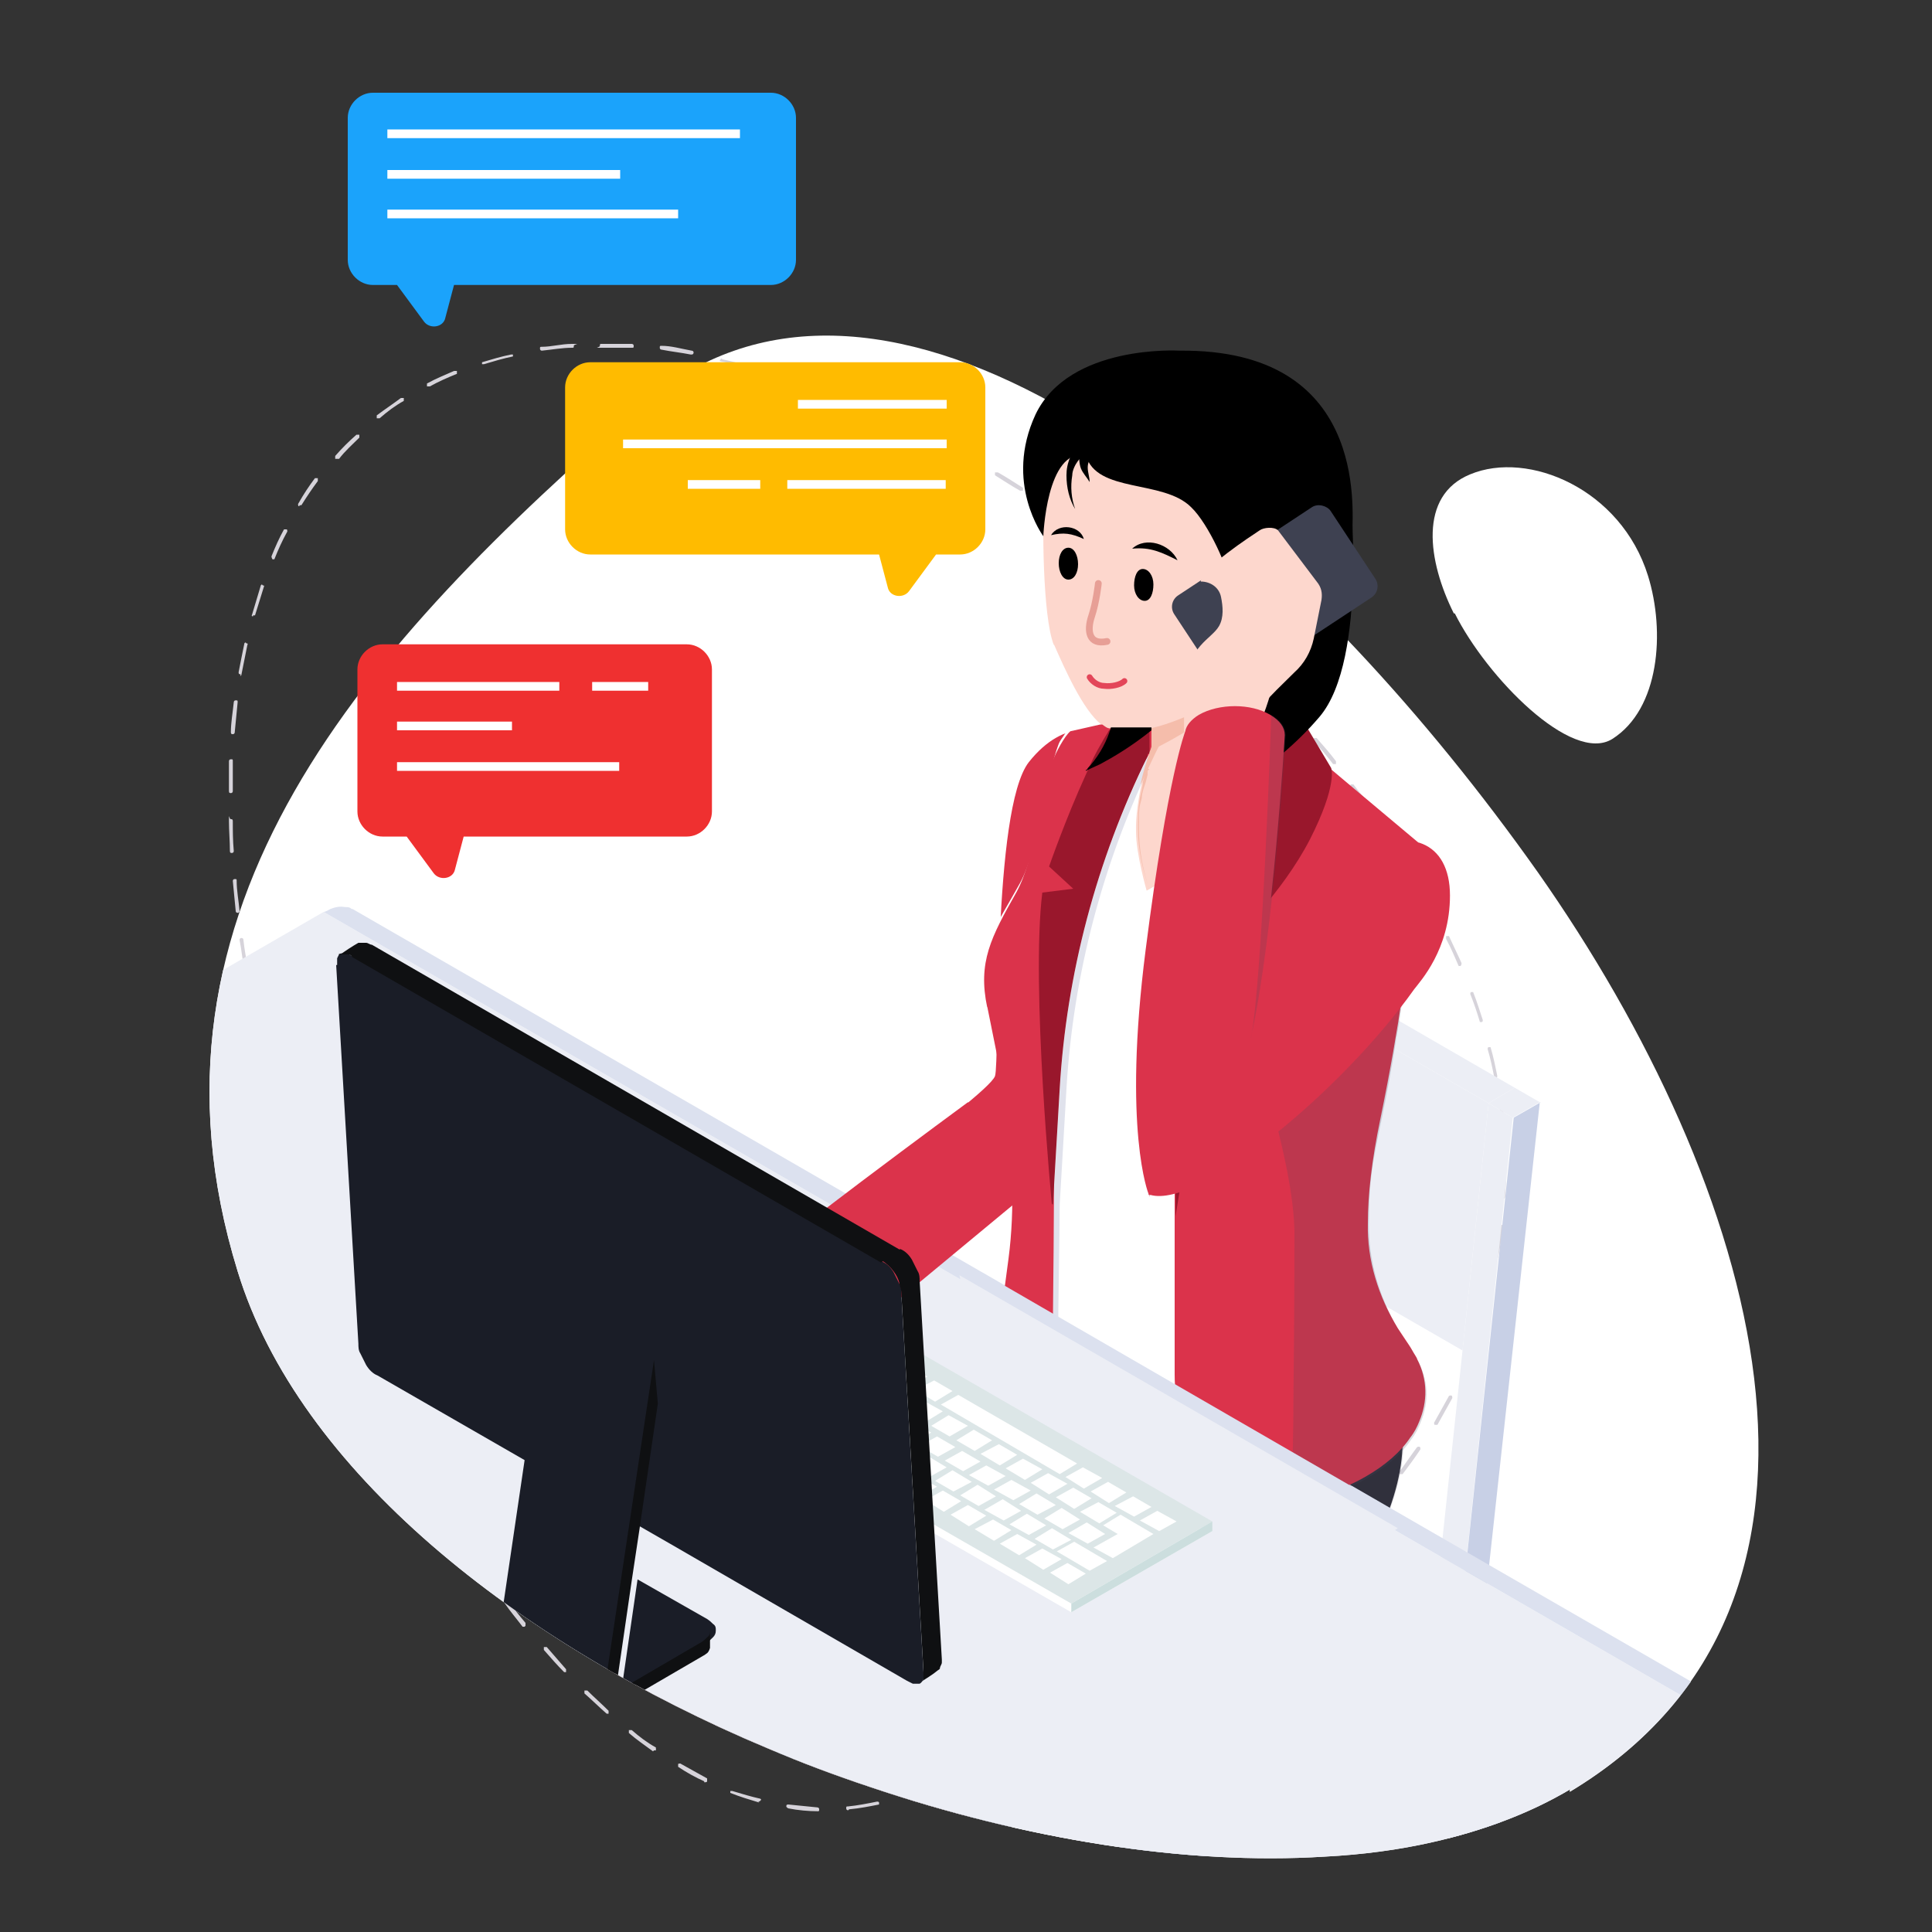 <?xml version="1.0" encoding="UTF-8"?>
<svg id="Layer_1" xmlns="http://www.w3.org/2000/svg" xmlns:xlink="http://www.w3.org/1999/xlink" version="1.1" viewBox="0 0 200 200">
  <rect x="0" y="0" width="200" height="200" fill="#333333" stroke="none"/>
  <!-- Generator: Adobe Illustrator 29.1.0, SVG Export Plug-In . SVG Version: 2.1.0 Build 142)  -->
  <defs>
    <style>
      .st0, .st1, .st2 {
        fill: none;
      }

      .st3 {
        fill: #ccdede;
      }

      .st4 {
        fill: #2b2a35;
      }

      .st5 {
        fill: #e0e2ec;
      }

      .st6, .st7, .st8, .st9, .st10, .st11 {
        isolation: isolate;
      }

      .st6, .st7, .st9, .st10, .st11 {
        mix-blend-mode: color-burn;
      }

      .st6, .st9, .st10 {
        opacity: .2;
      }

      .st6, .st12 {
        fill: #46495c;
      }

      .st13 {
        fill: #ef3030;
      }

      .st14 {
        fill: #1a1d27;
      }

      .st15 {
        fill: #99172c;
      }

      .st16 {
        fill: #0f1012;
      }

      .st17 {
        fill: #f5bdab;
      }

      .st18 {
        fill: #eceef5;
      }

      .st19 {
        fill: #de4158;
      }

      .st7 {
        fill: #a4a7c2;
      }

      .st7, .st11 {
        opacity: .3;
      }

      .st20 {
        fill: #fddcd1;
      }

      .st21 {
        fill: #c8d0e6;
      }

      .st22 {
        fill: #db334b;
      }

      .st23 {
        fill: #fdd7cd;
      }

      .st24 {
        fill: #fb0;
      }

      .st25 {
        fill: #d6d3da;
      }

      .st26 {
        fill: #dce1ef;
      }

      .st1 {
        stroke: #e79f96;
        stroke-width: .7px;
      }

      .st1, .st2 {
        stroke-linecap: round;
        stroke-linejoin: round;
      }

      .st27 {
        fill: #fff;
      }

      .st9 {
        fill: #46495a;
      }

      .st28 {
        fill: #1ba3fb;
      }

      .st29 {
        fill: #f9c1af;
      }

      .st30 {
        fill: #3e4151;
      }

      .st31 {
        opacity: 0;
      }

      .st32 {
        fill: #dce6e7;
      }

      .st33 {
        clip-path: url(#clippath);
      }

      .st2 {
        stroke: #e34659;
        stroke-width: .6px;
      }
    </style>
    <clipPath id="clippath">
      <path class="st0" d="M162.6,185.2c-4.2,2.5-9,4.3-14.3,5.5-3.5.8-7.3,1.3-11.2,1.5-14.4.9-31-1.8-47-7.2-3.6-1.2-7.1-2.5-10.6-4-26-10.9-48.6-28.8-54.9-49.4-11.6-37.7,13.3-64.9,42-89.8,11.7-10.1,23.4-13.1,39.1-4.5,3.7,2,22-7.7,25.7-5,13.8,10.2,16.3,41.4,27.9,57.9,22.7,32.3,35.9,75.6,3.3,95.2v-.2Z"/>
    </clipPath>
  </defs>
  <g class="st8">
    <g id="Layer_11" data-name="Layer_1">
      <g>
        <path class="st27" d="M162.6,185.2c-4.2,2.5-9,4.3-14.3,5.5-3.5.8-7.3,1.3-11.2,1.5-14.4.9-31-1.8-47-7.2-3.6-1.2-7.1-2.5-10.6-4-26-10.9-48.6-28.8-54.9-49.4-11.6-37.7,13.3-64.9,42-89.8,11.7-10.1,26.8-8.7,42.5,0,3.7,2,7.4,4.4,11,7.1,13.8,10.2,27.5,25,39.1,41.4,22.7,32.3,35.9,75.6,3.3,95.2v-.2Z"/>
        <path class="st27" d="M150.5,63.5c-2.7-5.4-3.7-12.2,1.7-14.4,6-2.5,15.6,1.5,18.4,10.5,1.8,5.8,1.2,13.8-3.7,16.9-4.2,2.6-13-6.4-16.3-13h0Z"/>
        <path class="st25" d="M84.7,187.5h0c-1,0-2.1-.1-3.1-.3,0,0-.2-.1-.2-.2s0-.2.2-.2c1,.1,2,.2,3,.3,0,0,.2,0,.2.2s0,.2-.2.2h0ZM87.8,187.4s-.2,0-.2-.2,0-.2.2-.2c1-.1,2-.3,3-.5,0,0,.2,0,.2.1s0,.2,0,.2c-1,.2-2,.4-3.1.5h0ZM78.6,186.6h0c-1-.3-2-.6-3-1,0,0,0-.1,0-.2h.2c1,.3,2,.6,2.9.8,0,0,.2.1,0,.2,0,0,0,.1-.2.1h0ZM93.8,186s-.2,0-.2-.1,0-.2,0-.2c.4-.2.9-.3,1.4-.5s1-.4,1.5-.6c0,0,.2,0,.3.1,0,0,0,.2,0,.3-.5.2-1,.4-1.5.6-.5.2-.9.4-1.4.5h-.1ZM72.9,184.4h0c-.9-.4-1.8-.9-2.7-1.5,0,0,0-.2,0-.3,0,0,.2-.1.3,0,.9.5,1.8,1,2.7,1.5,0,0,0,.2,0,.3,0,0,0,.1-.2.1h-.1ZM99.5,183.6s0,0-.2-.1c0,0,0-.2,0-.3.9-.4,1.9-.8,2.8-1.2h.3v.3c-.9.4-1.9.8-2.8,1.2h-.2ZM67.6,181.3h0c-.8-.6-1.7-1.2-2.5-1.9v-.3h.3c.8.7,1.6,1.3,2.5,1.8,0,0,0,.2,0,.3h-.2ZM105.2,181s0,0-.2-.1v-.3c.9-.4,1.9-.9,2.8-1.3h.3v.3c-.9.4-1.9.9-2.8,1.3h-.1ZM110.7,178.4s0,0-.2-.1v-.3c.9-.5,1.8-.9,2.8-1.4h.3v.3c-.9.5-1.8.9-2.8,1.4h-.1ZM62.8,177.4h0c-.8-.7-1.5-1.4-2.3-2.1v-.3h.3c.7.7,1.5,1.4,2.2,2.1v.3h-.1ZM116.2,175.5s0,0-.2-.1v-.3c.9-.5,1.8-1,2.7-1.5h.3v.3c-.9.5-1.8,1-2.7,1.5h-.1ZM58.4,173.1h0c-.7-.7-1.4-1.5-2.1-2.3v-.3h.3c.7.8,1.4,1.6,2,2.3v.3h-.1ZM121.6,172.5h-.2v-.3c.9-.5,1.8-1.1,2.6-1.6h.3v.3c-.9.5-1.7,1.1-2.6,1.6h-.1ZM126.8,169.2h-.2v-.3c.9-.6,1.7-1.2,2.5-1.8h.3v.3c-.8.6-1.7,1.2-2.5,1.8h-.1ZM54.3,168.4h-.2c-.6-.8-1.3-1.6-1.9-2.5v-.3h.3c.6.8,1.3,1.7,1.9,2.4v.3h0ZM131.9,165.6h-.2v-.3c.8-.6,1.6-1.3,2.4-1.9h.3v.3c-.8.6-1.6,1.3-2.4,1.9h-.1ZM50.7,163.4h-.2c-.6-.8-1.2-1.7-1.7-2.6v-.3h.3c.6.9,1.1,1.7,1.7,2.6v.3h0ZM136.6,161.7h-.1v-.3c.8-.7,1.5-1.4,2.3-2.1h.3v.3c-.7.7-1.5,1.4-2.3,2.1h-.2ZM47.3,158.2h-.2c-.5-.9-1.1-1.8-1.6-2.7v-.3h.3c.5.9,1.1,1.8,1.6,2.6v.3h0ZM141,157.3h-.1v-.3c.7-.8,1.4-1.5,2-2.3h.3v.3c-.7.8-1.3,1.6-2.1,2.3h-.1,0ZM44.1,152.9h-.2c-.5-.9-1-1.8-1.5-2.7v-.3h.3c.5.9,1,1.8,1.5,2.7v.3h0ZM145,152.6h-.1s-.1-.2,0-.3c.6-.8,1.2-1.7,1.8-2.5,0,0,.2-.1.3,0,0,0,.1.2,0,.3-.6.9-1.2,1.7-1.8,2.5h-.2ZM148.5,147.5h0s-.1-.2,0-.3c.5-.9,1-1.8,1.5-2.7,0,0,.2-.1.3,0,0,0,.1.2,0,.3-.5.9-1,1.8-1.5,2.7h-.3ZM41.2,147.5s0,0-.2-.1c-.5-.9-.9-1.8-1.4-2.8v-.3h.3c.4.9.9,1.9,1.4,2.8v.3h0ZM151.3,142h0s-.1-.2,0-.3c.4-.9.8-1.9,1.2-2.9,0,0,.1-.2.2-.1,0,0,.2.1.1.2-.4,1-.7,1.9-1.2,2.9,0,0-.1.1-.2.1h-.1ZM38.6,141.9s0,0-.2-.1c-.4-.9-.8-1.9-1.3-2.8,0,0,0-.2,0-.3,0,0,.2,0,.3.1.4.9.8,1.9,1.3,2.8v.3h-.2ZM153.4,136.2h0c-.1,0-.2-.1-.1-.2.3-1,.6-2,.8-3,0-.1.1-.2.2-.1.1,0,.2.1.1.2-.2,1-.5,2-.8,3,0,0-.1.1-.2.1ZM36.1,136.2s0,0-.2-.1c-.4-.9-.8-1.9-1.2-2.9,0,0,0-.2,0-.3,0,0,.2,0,.3.1.4,1,.8,1.9,1.2,2.9,0,0,0,.2,0,.3h0ZM33.8,130.5s-.2,0-.2-.1c-.4-1-.7-1.9-1.1-2.9,0,0,0-.2,0-.2s.2,0,.2,0c.3,1,.7,1.9,1.1,2.9,0,.1,0,.2,0,.2h0ZM154.9,130.2h0c-.1,0-.2-.1-.2-.2.2-1,.3-2,.5-3,0,0,.1-.2.2-.2s.2,0,.2.2c-.1,1-.3,2.1-.5,3.1,0,0,0,.2-.2.2h0ZM31.7,124.7s-.2,0-.2,0c-.3-1-.7-2-1-2.9,0,0,0-.2.1-.2s.2,0,.2,0c.3,1,.6,2,1,2.9,0,0,0,.2-.1.2h0ZM155.6,124.1h0c-.1,0-.2,0-.2-.2,0-1,.1-2,.1-3.1s0-.2.2-.2.2,0,.2.2c0,1,0,2.1-.1,3.1,0,0,0,.2-.2.2ZM29.8,118.8s-.2,0-.2,0h0c-.3-1.1-.6-2.1-.9-3.1,0,0,0-.2.1-.2s.2,0,.2,0c.3,1,.6,2,.9,3h0c0,.2,0,.4-.1.4h0ZM155.7,117.9c-.1,0-.2,0-.2-.2,0-1-.1-2-.3-3.1,0,0,0-.2.2-.2s.2,0,.2.2c.1,1,.2,2.1.3,3.1,0,0,0,.2-.2.2h0ZM28.1,112.7s-.2,0-.2,0c-.3-1-.5-2-.8-3,0,0,0-.2.1-.2s.2,0,.2,0c.2,1,.5,2,.8,3,0,0,0,.2-.1.2h0ZM154.9,111.8s-.2,0-.2-.2c-.2-1-.4-2-.7-3,0,0,0-.2.1-.2s.2,0,.2,0c.3,1,.5,2,.7,3,0,0,0,.2-.2.2h0ZM26.6,106.7s-.2,0-.2-.2c-.2-1-.4-2-.6-3,0,0,0-.2.2-.2s.2,0,.2.2c.2,1,.4,2,.6,3,0,0,0,.2-.1.2h-.1ZM153.4,105.8s-.2,0-.2,0c-.3-1-.6-1.9-1-2.9,0,0,0-.2.1-.2,0,0,.2,0,.2,0,.4,1,.7,2,1,2.9,0,0,0,.2-.1.2h0ZM25.5,100.6s-.2,0-.2-.2c-.2-1-.3-2.1-.5-3.1,0,0,0-.2.2-.2,0,0,.2,0,.2.2.1,1,.3,2,.5,3.1,0,0,0,.2-.2.2h0ZM151.2,100s-.1,0-.2,0c-.4-.9-.8-1.9-1.3-2.8v-.3h.3c.4.9.9,1.9,1.3,2.8,0,0,0,.2-.1.3h0ZM24.6,94.5s-.2,0-.2-.2c-.1-1-.2-2.1-.3-3.1,0,0,0-.2.2-.2s.2,0,.2.2c0,1,.2,2,.3,3.1,0,0,0,.2-.2.2h0ZM148.5,94.5s-.1,0-.2,0c-.5-.9-1-1.8-1.5-2.7v-.3h.3c.5.9,1,1.8,1.5,2.7v.3h-.1ZM145.4,89.1h-.2c-.5-.9-1.1-1.7-1.7-2.6v-.3h.3c.6.9,1.2,1.7,1.7,2.6v.3h-.1ZM24,88.3c-.1,0-.2,0-.2-.2,0-1-.1-2.1-.1-3.1s0-.2.2-.2h0c.1,0,.2,0,.2.2,0,1,0,2,.1,3.1,0,0,0,.2-.2.2h0ZM141.9,84h-.2c-.6-.8-1.2-1.7-1.9-2.5v-.3h.3c.6.8,1.3,1.6,1.9,2.5v.3h-.1ZM23.9,82.1h0c-.1,0-.2,0-.2-.2v-3.1c0,0,0-.2.2-.2s.2,0,.2.2v3.1c0,0,0,.2-.2.2ZM138.1,79.1h-.1c-.6-.8-1.3-1.6-2-2.4v-.3h.3c.7.8,1.4,1.6,2,2.4v.3h-.2ZM24.1,76h0c-.1,0-.2,0-.2-.2,0-1,.2-2.1.3-3.1,0,0,0-.2.2-.2s.2,0,.2.2c-.1,1-.2,2-.3,3.1,0,0,0,.2-.2.2ZM134.1,74.4h-.1c-.7-.8-1.4-1.5-2.1-2.3v-.3h.3c.7.7,1.4,1.5,2.1,2.3v.3h-.2ZM129.8,70h-.1l-2.2-2.2v-.3h.3c.7.7,1.5,1.4,2.2,2.2v.3h-.2ZM24.9,69.8h0c-.1,0-.2,0-.2-.2.2-1,.4-2.1.6-3,0,0,.1-.2.2,0,.1,0,.2,0,.1.2-.2,1-.4,2-.6,3,0,0,0,.2-.2.2h.1ZM125.3,65.7h0c-.8-.7-1.5-1.4-2.3-2.1v-.3h.3c.8.7,1.6,1.4,2.3,2.1v.3h-.2ZM26.2,63.8h0c-.1,0-.2,0-.1-.2.3-1,.6-2,.9-3,0,0,.1-.2.2,0,.1,0,.2,0,.1.2-.3,1-.6,1.9-.9,2.9,0,0-.1,0-.2,0h0ZM120.7,61.6h0c-.8-.6-1.6-1.3-2.4-1.9v-.3h.3c.8.6,1.6,1.3,2.4,2v.3h-.2ZM28.2,57.9h0s-.1-.2-.1-.3c.4-1,.8-1.9,1.3-2.8,0,0,.2,0,.3,0,0,0,.1.2,0,.3-.5.9-.9,1.8-1.3,2.8,0,0-.1,0-.2,0h0ZM115.8,57.8h0c-.8-.6-1.7-1.2-2.5-1.8,0,0,0-.2,0-.3,0,0,.2,0,.3,0,.8.6,1.7,1.2,2.5,1.8,0,0,0,.2,0,.3h-.2ZM110.8,54.2h0c-.9-.6-1.7-1.2-2.6-1.7,0,0,0-.2,0-.3,0,0,.2,0,.3,0,.8.6,1.7,1.1,2.6,1.7,0,0,0,.2,0,.3h-.2ZM31,52.4h-.1s-.1-.2,0-.3c.5-.9,1.1-1.8,1.7-2.6,0,0,.2,0,.3,0,0,0,0,.2,0,.3-.6.8-1.2,1.7-1.7,2.5h-.2,0ZM105.6,50.8h0c-.9-.5-1.8-1.1-2.6-1.6,0,0,0-.2,0-.3,0,0,.2,0,.3,0,.9.5,1.8,1.1,2.6,1.6,0,0,0,.2,0,.3h-.2ZM100.3,47.6h0c-.9-.5-1.8-1-2.7-1.5,0,0,0-.2,0-.3,0,0,.2,0,.3,0,.9.5,1.8,1,2.7,1.5,0,0,0,.2,0,.3h-.3ZM34.7,47.5h0v-.3c.7-.8,1.4-1.5,2.2-2.2h.3v.3c-.7.7-1.5,1.4-2.1,2.2h-.3ZM94.8,44.7h0c-.9-.5-1.9-.9-2.8-1.3,0,0,0-.2,0-.3,0,0,.2,0,.3,0,.9.4,1.9.9,2.8,1.3,0,0,0,.2,0,.3,0,0,0,0-.2,0h-.1ZM39.2,43.3h-.2v-.3c.8-.6,1.7-1.2,2.5-1.8h.3v.3c-.9.5-1.7,1.1-2.5,1.8h0ZM89.2,42.2h0c-.9-.4-1.9-.8-2.9-1.2,0,0,0-.2,0-.3,0,0,.2,0,.3,0,1,.4,1.9.8,2.9,1.2,0,0,0,.2,0,.3,0,0,0,0-.2,0h-.1ZM44.4,40s0,0-.2,0v-.3c.9-.5,1.9-.9,2.8-1.3,0,0,.2,0,.3,0,0,0,0,.2,0,.3-1,.4-1.9.8-2.8,1.3h0ZM83.5,39.9h0c-1-.3-2-.7-2.9-1,0,0-.2,0,0-.2,0,0,0-.2.2,0,1,.3,2,.6,2.9,1,0,0,.2,0,0,.2,0,0,0,0-.2,0ZM77.6,38.1h0c-1-.3-2-.5-3-.7,0,0-.2,0,0-.2,0,0,0-.2.2,0,1,.2,2,.5,3,.7,0,0,.2,0,0,.2,0,0,0,0-.2,0ZM50.1,37.7s-.2,0-.2,0,0-.2,0-.2c1-.3,2-.6,3-.8,0,0,.2,0,.2,0s0,.2,0,.2c-1,.2-2,.5-3,.8h0ZM71.5,36.7h0c-1-.2-2-.3-3-.5,0,0-.2,0-.2-.2s0-.2.2-.2c1,0,2,.3,3.1.5,0,0,.2,0,.2.2,0,0,0,.2-.2.2h0ZM56.1,36.3s-.2,0-.2-.2,0-.2.2-.2c1,0,2-.3,3.1-.3s.2,0,.2.2,0,.2-.2.2c-1,0-2.1.2-3.1.3h0ZM65.4,36h0c-1,0-2.1,0-3.1,0s-.2,0-.2-.2,0-.2.2-.2h0c1,0,2.1,0,3.1,0,0,0,.2,0,.2.2s0,.2-.2.2Z"/>
        <g class="st33">
          <g>
            <g class="st31">
              <g>
                <g>
                  <polygon class="st11" points="49.9 218.4 70.5 230.3 113.3 205.5 145.9 224.6 103.3 249.3 150.4 276.5 69.6 323.2 -30.8 265.1 49.9 218.4"/>
                  <g>
                    <g>
                      <polygon points="142.6 119.1 145 120.5 142.4 122 140 120.6 142.6 119.1"/>
                      <polygon points="140.1 224.6 134.7 181.9 134.7 181.9 136.8 180.7 142.5 226 140.1 224.6"/>
                      <polygon points="134.7 170 137.4 145 140 120.6 142.4 122 136.9 173.9 134.5 172.5 134.7 170"/>
                      <polygon points="140 120.6 137.4 145 102 124.5 99.6 123.2 102.2 98.8 102.2 98.8 140 120.6"/>
                      <path d="M145,120.5l-5.7,52.1-2.4,1.4v-.2l5.5-51.8,2.6-1.5h0Z"/>
                      <polygon points="139.3 177.3 133.9 180.4 106.8 196.1 101 250 103.8 248.4 109.3 196.6 134.7 181.9 134.7 181.9 136.8 180.7 142.5 226 145.3 224.4 139.3 177.3"/>
                      <path d="M136.9,174.1l-31.6,18.2c-.6.4-1.2.8-1.7,1.4-1,1.1-1.8,2.3-2.4,3.7-.3.7-.4,1.4-.4,2.2l6-3.5,32.5-18.8h0v-4.6l-2.4,1.4h0Z"/>
                      <polygon points="106.8 196.1 101 250 98.6 248.6 103.5 202.1 104 197.7 106.8 196.1"/>
                      <polygon points="104.9 97.3 142.6 119.1 140 120.6 102.2 98.8 104.9 97.3"/>
                      <polygon points="101.9 198.9 104 197.7 103.5 202.1 102.4 202.8 101.9 198.9"/>
                      <polygon points="102.4 95.9 104.9 97.3 102.2 98.8 99.8 97.4 102.4 95.9"/>
                      <path d="M102.2,98.8l-5.5,51.8-2.3-1.3c2.7-26.3,4.5-43.6,5.4-51.9l2.4,1.4Z"/>
                      <path d="M136.9,173.9v.2l-31.6,18.2c-.6.4-1.2.8-1.7,1.4-1,1.1-1.8,2.3-2.4,3.7-.3.7-.4,1.4-.4,2.2l-1.2-.7-31.3-18.1-2.4-1.4-2.4-1.4-5.3-3.1c0-.7,0-1.4.4-2.2.5-1.4,1.3-2.7,2.4-3.7.5-.5,1.1-1,1.7-1.4l31.6-18.2h.2l2.3,1.2,2.6-1.1,35.4,20.5-.3,2.4,2.5,1.4h-.1Z"/>
                      <polygon points="101.9 198.9 102.4 202.8 99.9 201.4 99.6 198.8 100.8 199.5 101.9 198.9"/>
                      <polygon points="65.9 179.4 68.3 180.8 63.6 225.2 60.8 226.8 65.9 179.4"/>
                      <polygon points="63.5 178 65.9 179.4 60.8 226.8 58.4 225.3 63.5 178"/>
                      <polygon points="101.9 124.5 99.3 149.6 96.7 150.7 99.6 123.2 101.9 124.5"/>
                      <path d="M136.9,173.9v.2l-31.6,18.2-42.6-24.6,31.6-18.2h.2l2.3,1.2,2.6-1.1,35.4,20.5-.3,2.4,2.5,1.4h0Z"/>
                    </g>
                    <g>
                      <g>
                        <path d="M93.6,107.8h.7v2h0l-1.9-1.1h0c0-.2.3-.4.5-.6s.5-.3.7-.4h0Z"/>
                        <path d="M134.2,142.1h0Z"/>
                      </g>
                      <path d="M50.2,248.5c2.8.5,5.6-.5,7.6-2.4,3-4.2,4.4-11.8,5.2-13.5,1.1-2.3,1.6-4.9,1.6-4.9,0,0-.3-9.6,2-17.2s3-19.8,3-24.9,0-3.9-.2-5.3c0-2.2.7-4.4,2.4-6,4.6-4.4,13.7-13,13.9-13.3-.5.2-8.8-5-8.8-5-3.3,5.4-27,8.4-24.4,19.3.4,1.7,2.7,9.8,3,13.7.3,4,1.4,36.7-.3,42.1-.3,1.1-2.2,4.3-3.6,8.7-1.5,4.5-4.7,7.1-4.7,7.1-.8.9,2.7,1.6,3.2,1.7h0Z"/>
                      <g>
                        <polygon points="80.1 261.1 76.2 259.7 75.9 253.7 79.7 253.3 80.1 261.1"/>
                        <path d="M85,246.9s-2.2,2.6-2.7,5.6c-.5,3.1,0,7,0,7l-2.2,1.5-.3-7.8s4.4-6.4,5.2-6.4h0Z"/>
                        <path d="M63,258.7s-3.6,3.3-2.6,6.5c0,0,0,1,2.6,1.2s13.6-2.5,14.5-3.8,1.5-7.4,3.3-10.1c1.8-2.7,4.2-5.6,4.2-5.6,0,0,2.3-3.6-1.2-8.1l-15,18.5-5.7,1.4h-.1Z"/>
                      </g>
                      <path d="M84.6,238.8s-.3-9.6,2-17.2c2.3-7.6,3-19.8,3-24.9s-2.5-12.9-2.5-12.9c0,0,14.6-13.1,14.9-13s-15.5-11.5-15.5-11.5c0,0-14.1,10.5-15.5,15.3s.9,12.4,1.4,14.1c3.3,13,6.7,39.2,2.1,52.4-.7,2-4,6.7-5,9-1,2.2-5.5,8.5-5.5,8.5,0,0,5.4,2.9,10.7,1.2s7.3-13.8,8.4-16.1,1.6-4.9,1.6-4.9h0Z"/>
                      <g>
                        <polygon points="62.9 249.9 58.4 248.1 61.2 241.4 62.6 242.2 62.9 249.9"/>
                        <path d="M67.3,235.4s0,2.3-2.2,6.1c-1.6,2.7,0,7,0,7l-2.2,1.5-.3-7.8s3.5-6.2,4.7-6.8Z"/>
                        <path d="M64.6,227.6s-2.8,9.9-7,16.5c-4.2,6.7-10.6,2.7-10.6,2.7,0,0-6.9,5.2-6.9,6s2.4,3,12.8,1.1c0,0,4.3-.8,4.8-1.6s2.4-8,6.2-11.2c4.2-3.7,3.6-6.9,3.5-8.6-.2-2.6-2.7-4.9-2.7-4.9h0Z"/>
                      </g>
                      <path d="M65.7,138.2l6,7.2,1.5,1.8h0s22.1-19,23.5-19.1c.4,0,1.1-3,1.8-7.2,1.8-10.1,4.1-27.2,4.1-27.2l-.6-9.6s-3.6-1.6-7.3,3c-3.7,4.6-2.9,29.7-3.3,30.9-.8,2.1-23.1,17.6-25.5,20.2h-.2Z"/>
                      <path d="M53.9,193v.3h0c.5,2.5,2.4,4.9,5.6,6.8,5.2,3,12.5,4,19.1,2.9,3.2-.5,6.2-1.5,8.7-2.9,3.5-2,5.3-4.6,5.7-7.2h0c0-2.5.7-4.2,2.1-5.8.2-.3.4-.5.7-.8,1.8-1.9,3.9-3.3,6.3-4.4l1.6-.7c2.3-1,4.6-1.8,7.1-2.5,13.9-3.9,17.3-11.9,19.6-18.3,2.6-7.3.9-11.4-1.4-16.2h0c-1.4-3-2.9-6.2-3.7-10.6-.3-1.9-.6-4.1-.5-6.6,0-5,3.9-14.9,6.8-21.9,1.9-4.4,3.4-7.7,3.4-7.7l-2.8-3v-.2l-.6-.5-9.3-8.1-1.2-1-1.1-.6-.5-.3-6.2-.6-3.8-.4h-5.8l-3,.6-1.8.4c-.2.4-.7.9-.9,1.4h0c-.4,1.2-.8,2.8-1.2,4.6-.6,3.1-1.5,6.6-2.6,8.8-2.7,5.3-4.4,7.6-3.2,10.8,1.6,4.1,4.7,14.3,3.9,24.1,0,.4,0,.9,0,1.3-.2,1.2-.3,2.3-.5,3.3-.7,2.8-1.9,5.4-2.9,7.3-1,1.9-2.8,3.3-4.9,3.9-14.7,4.1-32.1,16.1-33.6,20.2-1.5,4.1.9,20.3,1.3,23.3l-.3.3Z"/>
                      <path class="st10" d="M78.6,203c3.2-.5,6.2-1.5,8.7-2.9,3.5-2,5.3-4.6,5.7-7.2h0c0-2.5.7-4.2,2.1-5.8.2-.3.4-.5.7-.8,1.8-1.9,3.9-3.3,6.3-4.4l1.6-.7c2.3-1,4.6-1.8,7.1-2.5,13.9-3.9,17.3-11.9,19.6-18.3,2.6-7.3.9-11.4-1.4-16.2h0c-1.4-3-2.9-6.2-3.7-10.6-.3-1.9-.6-4.1-.5-6.6,0-5,3.9-14.9,6.8-21.9,1.9-4.4,3.4-7.7,3.4-7.7l-2.8-3v-.2l-.6-.5-9.3-8.1-1.2-1-1.1-.6,1.6,5.7,8.3,7.1-9.1,12.7s-3.1,3.6-2.9,8.7c.2,5,10.2,30.5,1.4,38.5-8.8,8-37.4,18.9-39.6,28.6-1.2,5.3-1.2,12.3-.9,17.5l-.2.2Z"/>
                      <path d="M120.6,109.8v1.1c.6,3.3,3.7,4.3,7.5,2.1,1-.6,2-1.3,2.8-2.2,2.8-2.7,4.8-6.6,4.8-9.8s-2.6-5.3-6.1-3.9c-.5.2-1,.4-1.5.7-4.2,2.4-7.6,7.8-7.6,12h0Z"/>
                    </g>
                    <g>
                      <g>
                        <polygon points="53.5 212.1 54.5 221 49.5 223.9 47.9 208.8 53.5 212.1"/>
                        <polygon points="47.9 208.8 49.5 223.9 44.5 221 42.9 205.9 47.9 208.8"/>
                      </g>
                      <g>
                        <polygon points="165.8 183 93.5 224.7 -47.1 143.5 25.2 101.8 165.8 183"/>
                        <polygon points="141.8 202.6 150 276.1 145 279 136.9 205.5 141.8 202.6"/>
                        <polygon points="136.9 205.5 145 279 139.9 276.1 132.5 208 136.9 205.5"/>
                        <path d="M169.8,185.3v1.2l-28,16.2-4.9,2.9-4.4,2.6-43,24.8v-1.2c0-.7,0-1.4.3-2,.4-1.4,1.1-2.6,2.1-3.6s1-1,1.6-1.3l72.3-41.8c.4-.2.9-.4,1.4-.5.5,0,1,0,1.5.2.1,0,.3.2.4.3.6.6.8,1.5.8,2.3h-.1Z"/>
                        <polygon points="83.4 229.3 74.2 319.9 69.2 322.8 79 226.8 83.4 229.3"/>
                        <polygon points="79 226.8 69.2 322.8 64.2 319.9 74 223.9 79 226.8"/>
                        <path d="M28,101.5c46.9,27.1,93.7,54.1,140.6,81.2-.4-.2-1-.3-1.5-.2-.5,0-1,.3-1.4.5L25.2,101.8c.2,0,.4-.2.7-.3.5-.2,1-.2,1.5-.2s.5,0,.7.2h-.1Z"/>
                        <polygon points="-16.4 171.7 -12.1 174.2 -21.2 264.8 -26.2 267.7 -16.4 171.7"/>
                        <polygon points="-16.4 171.7 -26.2 267.7 -31.2 264.8 -21.5 168.8 -16.4 171.7"/>
                        <path d="M-47.1,143.5c-.6.3-1.1.8-1.6,1.3-1,1-1.6,2.3-2.1,3.6-.2.7-.3,1.4-.3,2.1v1.2l29.7,17.1,5,2.9,4.4,2.5,54.9,31.7,5,2.9,5.7,3.3,20.4,11.8,5,2.9,4.4,2.5,6.1,3.5v-1.2c0-.7,0-1.4.3-2,.4-1.4,1.1-2.6,2.1-3.6s1-1,1.6-1.3L-47.1,143.5Z"/>
                      </g>
                      <g>
                        <g>
                          <polygon points="96.4 164.4 50.3 152.9 50.3 153.8 82.5 172.4 96.4 164.4"/>
                          <polygon points="96.4 163.4 64.2 144.9 50.3 152.9 82.5 171.5 96.4 163.4"/>
                          <polygon points="84 168.6 82.1 167.5 80.4 168.5 82.2 169.6 84 168.6"/>
                          <polygon points="81.5 167.1 79.7 166.1 77.9 167.1 79.8 168.1 81.5 167.1"/>
                          <polygon points="79.1 165.7 77.2 164.6 75.5 165.6 77.3 166.7 79.1 165.7"/>
                          <polygon points="76.6 164.3 74.8 163.2 73 164.2 74.9 165.3 76.6 164.3"/>
                          <polygon points="74.2 162.9 72.3 161.8 70.6 162.8 72.4 163.9 74.2 162.9"/>
                          <polygon points="71.7 161.4 69.9 160.4 68.1 161.4 70 162.4 71.7 161.4"/>
                          <polygon points="69.3 160 67.4 158.9 65.7 159.9 67.5 161 69.3 160"/>
                          <polygon points="66.8 158.6 65 157.5 63.2 158.5 65.1 159.6 66.8 158.6"/>
                          <polygon points="64.4 157.2 62.5 156.1 60.8 157.1 62.6 158.2 64.4 157.2"/>
                          <polygon points="61.9 155.7 60 154.7 58.3 155.7 60.2 156.7 61.9 155.7"/>
                          <polygon points="59.5 154.3 57.6 153.2 55.9 154.2 57.7 155.3 59.5 154.3"/>
                          <polygon points="57 152.9 55.1 151.8 53.4 152.8 55.3 153.9 57 152.9"/>
                          <polygon points="86.1 167.3 82.8 165.4 81.1 166.4 84.3 168.3 86.1 167.3"/>
                          <polygon points="82.5 165.2 80.6 164.1 78.9 165.1 80.8 166.2 82.5 165.2"/>
                          <polygon points="80 163.8 78.2 162.7 76.4 163.7 78.3 164.8 80 163.8"/>
                          <polygon points="77.6 162.3 75.7 161.3 74 162.3 75.8 163.3 77.6 162.3"/>
                          <polygon points="75.1 160.9 73.3 159.8 71.5 160.8 73.4 161.9 75.1 160.9"/>
                          <polygon points="72.7 159.5 70.8 158.4 69.1 159.4 70.9 160.5 72.7 159.5"/>
                          <polygon points="70.2 158.1 68.4 157 66.6 158 68.5 159.1 70.2 158.1"/>
                          <polygon points="67.8 156.6 65.9 155.6 64.2 156.6 66 157.6 67.8 156.6"/>
                          <polygon points="65.3 155.2 63.5 154.1 61.7 155.1 63.6 156.2 65.3 155.2"/>
                          <polygon points="62.9 153.8 61 152.7 59.3 153.7 61.1 154.8 62.9 153.8"/>
                          <polygon points="85.8 164.6 84 163.5 82.3 164.6 84.1 165.6 85.8 164.6"/>
                          <polygon points="90.6 164.7 87.4 162.8 85.6 163.8 87.1 164.6 84.7 166 86.6 167.1 90.6 164.7"/>
                          <polygon points="92.9 163.4 91 162.3 89.3 163.3 91.1 164.4 92.9 163.4"/>
                          <polygon points="87 162.6 85.1 161.5 83.4 162.5 85.3 163.6 87 162.6"/>
                          <polygon points="90.4 162 88.6 160.9 86.8 161.9 88.7 163 90.4 162"/>
                          <polygon points="83.4 163.2 81.5 162.1 79.8 163.1 81.7 164.2 83.4 163.2"/>
                          <polygon points="84.5 161.1 82.7 160.1 81 161.1 82.8 162.2 84.5 161.1"/>
                          <polygon points="88 160.6 86.1 159.5 84.4 160.5 86.2 161.6 88 160.6"/>
                          <polygon points="80.9 161.8 79.1 160.7 77.4 161.7 79.2 162.8 80.9 161.8"/>
                          <polygon points="82.1 159.7 80.2 158.6 78.5 159.6 80.4 160.7 82.1 159.7"/>
                          <polygon points="85.5 159.1 83.7 158.1 81.9 159.1 83.8 160.1 85.5 159.1"/>
                          <polygon points="78.5 160.4 76.6 159.3 74.9 160.3 76.8 161.4 78.5 160.4"/>
                          <polygon points="76 158.9 74.2 157.9 72.5 158.9 74.3 159.9 76 158.9"/>
                          <polygon points="73.6 157.5 71.7 156.4 70 157.4 71.9 158.5 73.6 157.5"/>
                          <polygon points="71.1 156.1 69.3 155 67.6 156 69.4 157.1 71.1 156.1"/>
                          <polygon points="68.7 154.7 66.8 153.6 65.1 154.6 67 155.7 68.7 154.7"/>
                          <polygon points="79.6 158.3 77.8 157.2 76.1 158.2 77.9 159.3 79.6 158.3"/>
                          <polygon points="77.2 156.9 75.3 155.8 73.6 156.8 75.5 157.9 77.2 156.9"/>
                          <polygon points="74.7 155.5 72.9 154.4 71.2 155.4 73 156.5 74.7 155.5"/>
                          <polygon points="72.3 154 70.4 152.9 68.7 153.9 70.6 155 72.3 154"/>
                          <polygon points="69.8 152.6 68 151.5 66.2 152.5 68.1 153.6 69.8 152.6"/>
                          <polygon points="83.1 157.7 71.4 150.9 69.7 151.9 81.3 158.7 83.1 157.7"/>
                          <polygon points="66.2 153.2 64.4 152.2 62.6 153.2 64.5 154.2 66.2 153.2"/>
                          <polygon points="67.4 151.2 65.5 150.1 63.8 151.1 65.7 152.2 67.4 151.2"/>
                          <polygon points="70.8 150.6 69 149.5 67.2 150.5 69.1 151.6 70.8 150.6"/>
                          <polygon points="63.8 151.8 59.5 149.3 57.7 150.3 62.1 152.8 63.8 151.8"/>
                          <polygon points="64.9 149.7 61.8 147.9 60.1 148.9 63.2 150.7 64.9 149.7"/>
                          <polygon points="68.4 149.2 66.5 148.1 64.8 149.1 66.6 150.2 68.4 149.2"/>
                          <polygon points="65.9 147.7 64.1 146.7 62.3 147.7 64.2 148.7 65.9 147.7"/>
                          <polygon points="60.4 152.4 57.3 150.6 55.6 151.6 58.7 153.4 60.4 152.4"/>
                        </g>
                        <polygon points="96.4 163.4 96.4 164.4 82.5 172.4 82.5 171.5 96.4 163.4"/>
                      </g>
                    </g>
                    <path d="M65.7,138.2l6,7.2,1.5,1.8h0l20.5-17-5-9.6s-20.5,15-22.9,17.6h0Z"/>
                    <path d="M64.9,140.3c0,.5,0,1.1.3,1.7,0,.1,0,.2,0,.3.7,1.9,2.2,3.9,4,5,.3.2.6.3.9.4.7.3,1.3.3,1.9.2h.3c.4-.1.7-.4.9-.7h0c.3-.4.5-1,.5-1.7s0-.8-.2-1.3v-.2c0-.3,0-.5-.2-.8-.5-1.4-1.5-2.7-2.6-3.8,0,0,0-.1-.2-.2,0,0-.2-.2-.3-.2-.3-.2-.5-.4-.8-.5-1.4-.8-2.6-.9-3.5-.3-.6.4-.9,1.1-1,2.2h-.1Z"/>
                    <path d="M60.4,155.1c.5.6,3.5.7,4.1,0s1.3-8.6,4.2-7.8c0,0,1,1.4,0,4.2-1.1,2.8-.2,3.1-.2,3.1l2.9-4.2c.5-.7.8-1.6.9-2.5v-1.7c0-1.1,1.1-1.8,1.2-2v-.2c0-.3,0-.5-.2-.8-.5-1.4-1.5-2.7-2.6-3.8,0,0,0-.1-.2-.2,0,0-.2-.2-.3-.2-1,.7-2.2,1.9-3.3,2.4-.5.3-1,.6-1.5.9-2,1.2-3.8,2.3-4,2.9-.4,1.4-1.3,9.2-.8,9.9h-.2Z"/>
                  </g>
                </g>
                <g>
                  <path class="st10" d="M94.7,155.1c1.4.2,2.9-.8,2.9-2.5v-3.4c.2.1.5.3.7.4,6.6,3.8,17.3,3.8,23.9,0,3.3-1.9,4.9-4.4,4.9-6.9s0-.6,0-.9-.2-.2-.2-.3c0,2.4-1.6,4.9-4.9,6.8-.4.2-.8.5-1.3.7-3.2,1.5-7.2,2.2-11.1,2.1-4,0-8-1-11.1-2.8-3.2-1.9-4.9-4.3-4.9-6.8,0,.7-.2,1.3-.3,1.9.2,1.9,1.4,3.8,3.5,5.3v3.9c0,1.4-1,2.3-2.2,2.5h0Z"/>
                  <path d="M90.8,110.1c.9,4.6,5.2,15.5,3.8,25.9-.2,1.4-.4,2.7-.6,4-.2.6-.3,1.2-.3,1.8,0,2,1.1,4,3.2,5.6.2.2.4.3.6.5h0c.3.2.6.4,1,.6,6.5,3.7,17,3.7,23.5,0,3.2-1.9,4.9-4.3,4.9-6.8s0-.8,0-1.3c-.8-3.3-1.1-6.7-.5-10h0c.4-1.8.9-3.6,1.5-5.2,1.2-2.9,2.4-12.4,3.3-20.2.1-.9.2-1.8.3-2.7,0-.8.2-1.6.2-2.4.4-3.5,1.1-5.4,1.1-5.4l-.2-.2-11.5-8.3-1.1-2.2h0l-10.3-1h-5.9l-4.9,1c-.2.4-.7.9-.9,1.4h0c-1.2,3.2-1.9,10.2-3.8,13.7-2.5,4.5-4.2,6.4-3.3,11v.2Z"/>
                  <path d="M96.9,147.5c.2.2.4.3.6.5,0-5.8.2-14.5.2-17.4l.7-11.4c.7-11.4,3.6-22.5,8.7-32.7h0c0,0,0-.2.2-.3h0v-2.2h0c0,0-.3,0-.6,0h0v2.2h0c0,0,0,.3-.2.4h0c-5,10.2-8,21.4-8.7,32.7l-.7,11.4c0,2.7,0,11.1-.2,16.9h0Z"/>
                  <path d="M97.2,75.3c1,2.4,2.8,6.6,4.6,8,.3.2.6.4.9.5q.2,0,0,0c2,.4,4,0,4,0v2.1h0c-.3.7-1.5,4.9-1.4,7.9,0,2.2,1.1,5.8,1.1,5.8,0,0,9-5,11.2-6.7,1.4-1,3-3,3.6-4.5.4-1.1-.5-2.5-.6-3.7-.3-2.9-1-7.4-.5-9.8,0-.3,0-.5.2-.8,1.3-3.8,2.4-7.6,0-8.3-2.3-.7-2.7.5-3.3,1.3-.6.8-1.9-9.8-1.9-9.8l-15.9-2.6s-2.7,3.8-3,6c-.2,2.3-.2,11.8,1,14.6h0Z"/>
                  <path d="M106.3,87.6c-.3,0,0,0,0,0h0v.3l-.2.4-.2.7c0,.5-.2,1-.3,1.5-.2,1-.2,2-.2,3.1,0,2,.5,4.1,1.2,6-.6-1.9-1-4-1-6s0-2,.3-3c0-.5.2-1,.3-1.5l.2-.7v-.4c0,0,.2-.2.2-.2h0c0,0,0,0,0,0h-.1Z"/>
                  <path d="M114.5,80.3s-4,2.6-7.8,3.4v2.2s6-2.8,7.8-5.6Z"/>
                  <path d="M109.1,109.1v38.2c0,1.4.2,2.8.6,4.1s.9,2.6,1.6,3.8h0c2,3.2,5.6,5,9.2,4.8h.3c.7,0,1.4-.2,2.1-.4,1.8-.5,3.5-1.2,5-2.1,2-1.2,3.5-2.5,4.5-3.9h0c.4-.5.6-1,.9-1.5.9-2,.8-4.1-.1-6.2h0c0-.1-.1-.2-.2-.3-.2-.3-.4-.6-.6-.9-.4-.5-.8-1.1-1.1-1.7-1.9-3.2-3-6.7-3-10.4s.4-6.2,1.2-10.3c1.9-9.2,2.8-16.7,3.3-21.4.3-2.7.4-4.6.4-5.3v-.4l-11.2-9.4-1.6-.9s0,6.9-5.6,11.6c-2.8,2.4-4.8,5.6-5.3,9.3,0,.9-.3,1.8-.4,2.8v.6h0Z"/>
                  <path d="M121.5,82.6s-3.3,6.7-6.9,11.1c-3.2,3.9-5.2,8.6-5.5,13.6v24.5s3.6-23.1,5.8-26.7l-2.1-2,2.3,1.1s4.6-4.3,7.3-9.6c2.8-5.4,2.1-7.1,2.1-7.1l-2.9-5h-.1Z"/>
                  <path d="M96.1,64.8s.3-8.7,4.2-8.1c1,3.8,7.6,2.4,10.4,5.2,1.7,1.6,3.8,6.3,3.7,7.5l2.3.6s.2-4.4,2.9-3.5c2.7.9,2.4,5-.2,8,5.3-.7,7.2-9.2,7.2-9.2v-.7c0-2.6,1.5-18.2-17-18,0,0-10.9-.6-14.1,6.3-3.2,6.8.8,12,.8,12h-.2Z"/>
                  <path d="M90.6,111.1c.9,4.5,3.4,14.7,2.1,24.9-.6,4.5-1.4,9.3-1.6,13.6,0,1.5.3,3,1.2,4.4h0c.6.9,1.5,1.2,2.4,1.1,1.1-.2,2.2-1.1,2.2-2.5,0-3.3.2-18.2.2-22.1,0-15.1-.3-21.1,0-22.4.7-2.7,3.4-12.4,3.4-12.4,0,0,4.9-7.5,6-9.4,0,0,0-.2.2-.3h0v-2.2h0c0,0-.9,0-2.1,0h-.6c-.4,0-.9,0-1.4,0-.2,0-.5-.2-.7-.3,0,0,0,0-.2,0l-3,.7c-.5.4-1.4,2.1-1.7,2.8-1.2,3.1-1.7,9.6-3.6,13-2.4,4.4-3.8,6.8-2.9,11.3h0Z"/>
                  <path d="M97,130.6l.7-11.4c.7-11.4,3.6-22.5,8.7-32.7h0c0,0,0-.2.2-.3h0v-2.3h0s-2.6.2-4,0h0c-.2.4-.4.7-.7,1.1-.6,1-1.1,2.1-1.6,3.2-2,4.4-3.6,9-3.6,9l2.4,2.2-3.1.4c-1.2,9.2,1,30.8,1,30.8h0Z"/>
                  <path d="M100.3,87.9c0,0,.6-.3,1.4-.7,1.2-.6,3-1.7,5.1-3.3v-.2s-1.5,0-4,0q-1.7,0,0,0c-.4,1.4-1,2.6-2,3.7,0,.2-.3.3-.4.4h0Z"/>
                  <path d="M119.4,74.4s.2,9-6.9,16.5c0,0,6-2.5,10.9-8.3,4.9-5.7,3-22.9,3-22.9l-3.2,9.4-3.7,5.2h-.1Z"/>
                  <path d="M113.5,79.2l-4.4-6.7c-.4-.6-.2-1.4.4-1.8l13.2-8.7c.6-.4,1.4-.2,1.8.4l4.4,6.7c.4.6.2,1.4-.4,1.8l-13.2,8.7c-.6.4-1.4.2-1.8-.4Z"/>
                  <path d="M110.2,86.7l6.2,1.7s.3-5.7,1.4-7.1c.6-.8,2.1-2.2,3.2-3.2.9-.9,1.6-2,1.9-3.3l.8-3.8c0-.6,0-1.3-.5-1.8l-3.8-5c-.4-.4-1.4-.3-1.8,0-.9.6-5.7,3.7-5.8,5h0c.9,0,1.8.6,2,1.5s.2,2-.2,2.8c-.7,1.3-3,1.9-3.3,5.9s0,7.3,0,7.3h0Z"/>
                  <path class="st10" d="M108.9,123v3.5c1.7-.4,5.8-2.5,10-4.8.9,3.7,1.9,7.8,2,11.4v16.1c0,3.3,0,7-.2,10.8h.3c.7,0,1.4-.2,2.1-.4,1.8-.5,3.5-1.2,5-2.1,2-1.2,3.5-2.5,4.5-3.9h0c.4-.5.6-1,.9-1.5.9-2.2.8-4.4-.3-6.5-.2-.3-.4-.6-.6-.9-2.5-3.5-4.1-7.7-4.1-12.1s.4-6.2,1.2-10.3c.6-2.8,1-5.4,1.5-7.8h0v-.6c.3-1.5.5-2.9.7-4.3h0c.5-3.6.8-6.5,1.1-8.8l-10.4,1.1s-5.8,7.7-5.3,12.2c0,1.1.4,2.3.7,3.7l-9,5.3h0Z"/>
                  <path d="M105.7,89.2s1.4-3.2,1.8-3.8,0-.8,0-.8l-.6.3-.2.9s-.8,2.2-1,3.3h0Z"/>
                  <path d="M100.5,55.6c-.9,0-1.4.8-1.7,1.4-.3.6-.3,1.2-.4,1.8,0,1.2.3,2.4.9,3.4-.4-1.1-.5-2.2-.3-3.3,0-.5.3-1.1.6-1.4.3-.4.7-.6,1-.6v-1.3h0Z"/>
                  <path d="M99.7,56.3c0,.6,0,1.3.2,1.7.2.5.5.9.8,1.3,0-.5-.2-1-.2-1.5s.2-.8.4-1.1l-1.2-.5h0Z"/>
                  <path d="M106.5,129.6c1.6,0,5.9-3.5,8.9-11.6.4-.9.7-2.1,1-3.5v-.4c2.3-10.3,3.4-29.8,3.4-29.8,0-.7-.5-1.5-1.5-2-1.9-1.1-5.1-1.1-7,0-.8.5-1.2,1.1-1.4,1.7h0s-1.7,4.3-3.9,21.6c-2.2,17.8.3,24.1.3,24.1h.2Z"/>
                  <path d="M106.7,129.6c4.7,1.3,18.7-10.1,26-20.3.6-.7,3.5-3.9,3.5-9.3s-4.1-6.9-9-4c-1.1.6-2.1,1.4-3.1,2.3s-2.1,1.9-3.3,3c-.2.2-.5.4-.7.7-.3.2-.5.5-.8.8-.2.3-.5.6-.7.8-.2.3-.5.6-.8.9-4.5,5.8-4.8,6.1-7.5,11.8-1.4,3-3.7,13.3-3.7,13.3h0Z"/>
                  <path class="st10" d="M116.5,114.2c2.3-10.3,3.4-29.8,3.4-29.8,0-.7-.5-1.5-1.5-2,0,0-.9,25.9-2,31.9h0Z"/>
                </g>
                <path d="M128.8,159.7s-39-22.5-38.9-22.4c.2,0,0,1.9,0,1.9l39.7,22.9-.9-2.4h0Z"/>
                <path d="M87.7,137.9c.2.1,2.7,16.5,2.9,16.5s11,6.5,11,6.5l23.9,5.5,5.4-3.5-43.2-25Z"/>
              </g>
              <g>
                <path d="M10.2,111.6l2.2,37.3c0,.3,0,.6.2.9.1.4.4.8.6,1.1.3.4.7.8,1.2,1.1l17,9.8,12.1,7,23,13.3c.2.1.4.2.6.2h.6c.2-.1.3-.3.3-.5v-.7l-2.2-37.3c0-.3,0-.6-.2-.9,0-.4-.4-.8-.6-1.1-.3-.4-.7-.8-1.2-1.1l-52.1-30.1c-.2,0-.4-.2-.6-.2h-.6c-.2,0-.3.3-.4.5v.7h0Z"/>
                <path d="M10.6,110.5h0c.2,0,.4,0,.6,0,.2,0,.4,0,.6.2l52.1,30.1,1.9-1.2-52.1-30.1c-.2,0-.3-.2-.5-.2h-.5c-.1,0-.2,0-.3,0-.6.4-1.2.8-1.9,1.2h0Z"/>
                <path d="M26,178.7c3.7,2.1,7.4,4.3,11.2,6.4h0c0-.1,5.1-34.2,5.1-34.2l-11.2-6.4-2.4,16.1-2.7,18.1c0,.2.1.3.1.3v-.3Z"/>
                <path d="M38.4,182.9h0q0,.1,0,.1h0l8-4.6c.2-.1.4-.3.5-.4,0-.2.2-.4.2-.6s0-.5-.2-.6c0-.2-.3-.3-.5-.4l-6.8-3.9-1.6,10.4v.2l.2-.2Z"/>
                <path d="M37.1,184.9h0l.6-.4h0l8.7-5s.2-.1.3-.2c.2-.1.3-.3.4-.5v-1.6c0,.2,0,.5-.2.6,0,.2-.3.3-.5.4l-8,4.6h-.2v-.3l1.6-10.4.8-5,1.9-12.4-.4-4.3-5.1,34.1h0c0,.1,0,.4,0,.4Z"/>
                <path d="M64,140.7c.5.3.8.7,1.2,1.1.3.3.5.7.6,1.1,0,.3.2.6.2.9l2.2,37.3v.7c0,.2-.2.4-.3.5h0c.6-.4,1.2-.8,1.8-1.2,0,0,.2-.1.2-.2,0-.2.2-.4.2-.6v-.3l-2.2-37.3c0-.3,0-.6-.2-.9,0-.4-.4-.8-.6-1.1-.3-.4-.7-.8-1.2-1.1l-1.9,1.2h0Z"/>
              </g>
            </g>
            <g>
              <g>
                <g>
                  <polygon class="st7" points="59.4 216.9 81.1 229.5 126 203.4 160.3 223.5 115.6 249.4 165 278 80.2 327.1 -25.4 266 59.4 216.9"/>
                  <g>
                    <g>
                      <polygon class="st18" points="156.8 112.6 159.4 114.1 156.6 115.7 154.1 114.2 156.8 112.6"/>
                      <polygon class="st18" points="154.2 223.4 148.5 178.6 148.5 178.6 150.8 177.3 156.8 224.9 154.2 223.4"/>
                      <polygon class="st18" points="148.6 166.1 151.4 139.8 154.1 114.2 156.6 115.7 150.9 170.2 148.3 168.7 148.6 166.1"/>
                      <polygon class="st18" points="154.1 114.2 151.4 139.8 114.1 118.3 111.7 116.9 114.4 91.3 114.4 91.3 154.1 114.2"/>
                      <path class="st21" d="M159.4,114.1l-6,54.8-2.5,1.5v-.2l5.8-54.5,2.8-1.6h-.1Z"/>
                      <polygon class="st21" points="153.4 173.8 147.7 177.1 119.2 193.5 113.2 250.1 116 248.5 121.8 194 148.5 178.6 148.5 178.6 150.8 177.3 156.8 224.9 159.7 223.3 153.4 173.8"/>
                      <path class="st21" d="M150.8,170.4l-33.2,19.2c-.7.4-1.3.9-1.8,1.4-1.1,1.1-1.9,2.4-2.5,3.9-.3.7-.4,1.5-.4,2.3l6.3-3.6,34.1-19.7h0v-4.9l-2.5,1.5h0Z"/>
                      <polygon class="st27" points="119.2 193.5 113.2 250.1 110.6 248.6 115.8 199.8 116.3 195.2 119.2 193.5"/>
                      <polygon class="st18" points="117.2 89.7 156.8 112.6 154.1 114.2 114.4 91.3 117.2 89.7"/>
                      <polygon class="st21" points="114.1 196.5 116.3 195.2 115.8 199.8 114.6 200.6 114.1 196.5"/>
                      <polygon class="st18" points="114.6 88.2 117.2 89.7 114.4 91.3 111.9 89.8 114.6 88.2"/>
                      <path class="st27" d="M114.4,91.3l-5.8,54.5-2.5-1.4c2.8-27.7,4.7-45.9,5.7-54.6,0,0,2.6,1.5,2.6,1.5Z"/>
                      <path class="st27" d="M150.9,170.2v.2l-33.2,19.2c-.7.4-1.3.9-1.8,1.4-1.1,1.1-1.9,2.4-2.5,3.9-.3.7-.4,1.5-.4,2.3l-1.3-.7-32.9-19-2.5-1.5-2.6-1.5-5.6-3.2c0-.8,0-1.5.4-2.3.6-1.5,1.4-2.8,2.5-3.9.6-.6,1.2-1,1.8-1.4l33.2-19.2h.2c0-.1,2.4,1.3,2.4,1.3l2.7-1.2,37.2,21.5-.3,2.6,2.6,1.5h0Z"/>
                      <polygon class="st18" points="114.1 196.5 114.6 200.6 112 199.1 111.7 196.4 112.9 197.1 114.1 196.5"/>
                      <polygon class="st21" points="76.3 176 78.8 177.4 73.8 224.1 70.9 225.7 76.3 176"/>
                      <polygon class="st27" points="73.7 174.5 76.3 176 70.9 225.7 68.4 224.3 73.7 174.5"/>
                      <polygon class="st21" points="114.1 118.3 111.3 144.6 108.6 145.8 111.7 116.9 114.1 118.3"/>
                      <path class="st18" d="M150.9,170.2v.2l-33.2,19.2-44.8-25.9,33.2-19.2h.2c0-.1,2.4,1.3,2.4,1.3l2.7-1.2,37.2,21.5-.3,2.6,2.6,1.5h0Z"/>
                    </g>
                    <g>
                      <g>
                        <path class="st4" d="M105.4,100.8h.8c0,.7,0,1.4,0,2.1h0l-2-1.1h0c.2-.2.3-.4.5-.6s.5-.4.8-.4Z"/>
                        <path class="st19" d="M148,136.8h0Z"/>
                      </g>
                      <path class="st29" d="M59.8,248.6c2.9.6,5.9-.5,8-2.6,3.2-4.4,4.6-12.4,5.5-14.2,1.1-2.4,1.7-5.2,1.7-5.2,0,0-.3-10.1,2.1-18.1s3.1-20.8,3.1-26.1,0-4.1-.2-5.6c0-2.4.8-4.7,2.5-6.3,4.9-4.6,14.4-13.7,14.6-14-.5.2-9.3-5.3-9.3-5.3-3.4,5.6-28.4,8.8-25.6,20.2.4,1.8,2.8,10.3,3.2,14.4.4,4.2,1.4,38.5-.3,44.3-.4,1.2-2.3,4.5-3.8,9.2s-4.9,7.4-4.9,7.4c-.9.9,2.8,1.7,3.3,1.8h.1Z"/>
                      <g>
                        <polygon class="st4" points="91.1 261.8 87 260.3 86.7 254.1 90.8 253.6 91.1 261.8"/>
                        <path class="st4" d="M96.3,246.9s-2.3,2.7-2.8,5.9,0,7.3,0,7.3l-2.3,1.6-.3-8.1s4.6-6.7,5.5-6.7h0Z"/>
                        <path class="st4" d="M73.3,259.3s-3.8,3.5-2.8,6.8c0,0,0,1.1,2.8,1.3s14.3-2.6,15.2-4c.9-1.4,1.5-7.7,3.5-10.6,1.9-2.8,4.4-5.8,4.4-5.8,0,0,2.5-3.7-1.3-8.6l-15.8,19.4-6,1.4h0Z"/>
                      </g>
                      <path class="st20" d="M95.9,238.4s-.3-10.1,2.1-18.1,3.1-20.8,3.1-26.1-2.6-13.6-2.6-13.6c0,0,15.3-13.7,15.7-13.6.3.1-16.3-12.1-16.3-12.1,0,0-14.8,11-16.3,16.1-1.5,5,1,13.1,1.4,14.8,3.5,13.6,7,41.2,2.2,55.1-.7,2.1-4.2,7-5.3,9.5-1,2.3-5.8,8.9-5.8,8.9,0,0,5.7,3,11.2,1.2s7.7-14.5,8.8-17c1.1-2.4,1.7-5.2,1.7-5.2h.1Z"/>
                      <g>
                        <polygon class="st4" points="73.1 250.1 68.4 248.1 71.3 241.1 72.8 241.9 73.1 250.1"/>
                        <path class="st4" d="M77.8,234.8s0,2.5-2.3,6.4c-1.7,2.8,0,7.3,0,7.3l-2.3,1.6-.3-8.1s3.7-6.5,5-7.1h0Z"/>
                        <path class="st4" d="M74.9,226.6s-3,10.4-7.3,17.4c-4.4,7-11.1,2.8-11.1,2.8,0,0-7.2,5.5-7.3,6.3,0,.8,2.5,3.1,13.4,1.2,0,0,4.5-.8,5-1.7.6-.9,2.6-8.4,6.5-11.8,4.5-3.9,3.8-7.3,3.7-9-.2-2.8-2.9-5.1-2.9-5.1h0Z"/>
                      </g>
                      <path class="st22" d="M76.1,132.7l6.3,7.5,1.5,1.9h0s23.3-19.9,24.7-20.1c.4,0,1.1-3.2,1.9-7.6,1.9-10.6,4.3-28.6,4.3-28.6l-.7-10s-3.8-1.7-7.6,3.1c-3.8,4.9-3,31.2-3.5,32.5-.8,2.2-24.2,18.5-26.8,21.3h-.1Z"/>
                      <path class="st4" d="M63.7,190.3v.4h0c.5,2.7,2.5,5.1,5.9,7.1,5.4,3.1,13.1,4.2,20,3.1,3.3-.5,6.5-1.5,9.1-3.1,3.6-2.1,5.6-4.8,6-7.5h0c0-2.6.8-4.4,2.2-6.1.2-.3.5-.5.7-.8,1.9-2,4.1-3.5,6.6-4.6l1.6-.7c2.4-1.1,4.9-1.9,7.4-2.6,14.6-4.1,18.1-12.5,20.6-19.2,2.8-7.7.9-12-1.5-17h0c-1.4-3.2-3-6.5-3.9-11.1-.4-2-.6-4.3-.5-6.9,0-5.3,4.1-15.7,7.2-23,2-4.7,3.6-8.1,3.6-8.1l-2.9-3.2v-.2l-.6-.5-9.7-8.5-1.2-1.1-1.2-.6-.5-.3-6.5-.6-4-.4h-6.1l-3.1.6-1.9.4c-.2.5-.7,1-.9,1.5h0c-.5,1.2-.8,2.9-1.2,4.8-.7,3.2-1.5,6.9-2.7,9.3-2.8,5.6-4.6,8-3.4,11.3,1.6,4.4,4.9,15,4.1,25.3,0,.5,0,.9-.2,1.3-.2,1.2-.3,2.4-.5,3.4-.7,2.9-2,5.7-3.1,7.7s-3,3.5-5.2,4.1c-15.4,4.3-33.8,16.9-35.4,21.3-1.5,4.3.9,21.4,1.4,24.5h-.2Z"/>
                      <path class="st6" d="M89.7,200.8c3.3-.5,6.5-1.5,9.1-3.1,3.6-2.1,5.6-4.8,6-7.5h0c0-2.6.8-4.4,2.2-6.1.2-.3.5-.5.7-.8,1.9-2,4.1-3.5,6.6-4.6l1.6-.7c2.4-1.1,4.9-1.9,7.4-2.6,14.6-4.1,18.1-12.5,20.6-19.2,2.8-7.7.9-12-1.5-17h0c-1.4-3.2-3-6.5-3.9-11.1-.4-2-.6-4.3-.5-6.9,0-5.3,4.1-15.7,7.2-23,2-4.7,3.6-8.1,3.6-8.1l-2.9-3.2v-.2l-.6-.5-9.7-8.5-1.2-1.1-1.2-.6,1.7,6,8.7,7.4-9.6,13.4s-3.2,3.8-3,9.1c.2,5.3,10.7,32,1.4,40.4s-39.3,19.8-41.6,30c-1.2,5.6-1.2,13-1,18.4h0Z"/>
                      <path class="st12" d="M133.8,102.8c0,.4,0,.8.1,1.2.6,3.5,3.9,4.5,7.9,2.2,1.1-.6,2.1-1.4,3-2.3,2.9-2.9,5-7,5-10.3s-2.8-5.5-6.4-4.1c-.5.2-1,.4-1.6.8-4.4,2.6-8,8.2-8,12.6h0Z"/>
                    </g>
                    <g>
                      <g>
                        <polygon class="st21" points="63.3 210.4 64.3 219.7 59.1 222.8 57.3 206.9 63.3 210.4"/>
                        <polygon class="st18" points="57.3 206.9 59.1 222.8 53.8 219.7 52.1 203.9 57.3 206.9"/>
                      </g>
                      <g>
                        <polygon class="st18" points="181.3 179.7 105.3 223.6 -42.5 138.3 33.5 94.4 181.3 179.7"/>
                        <polygon class="st21" points="156.1 200.4 164.6 277.6 159.3 280.7 150.9 203.4 156.1 200.4"/>
                        <polygon class="st18" points="150.9 203.4 159.3 280.7 154.1 277.6 146.2 206.1 150.9 203.4"/>
                        <path class="st21" d="M185.5,182.2v1.2l-29.4,17-5.2,3-4.7,2.7-45.2,26.1v-1.2c0-.7,0-1.4.3-2.1.5-1.4,1.2-2.7,2.2-3.8.5-.6,1.1-1,1.7-1.4l76-43.9c.4-.3.9-.5,1.5-.5s1.1,0,1.5.2c.1,0,.3.2.4.3.6.6.8,1.6.8,2.5h0Z"/>
                        <polygon class="st21" points="94.6 228.4 85 323.6 79.7 326.6 90 225.8 94.6 228.4"/>
                        <polygon class="st27" points="90 225.8 79.7 326.6 74.5 323.6 84.7 222.7 90 225.8"/>
                        <path class="st26" d="M36.5,94.1c49.3,28.4,98.5,56.9,147.8,85.3-.5-.2-1-.3-1.5-.2-.5,0-1,.3-1.5.5L33.5,94.4c.2,0,.5-.2.7-.3.5-.2,1-.3,1.5-.2.3,0,.5,0,.7.2h0Z"/>
                        <polygon class="st21" points="-10.3 167.9 -5.7 170.5 -15.3 265.7 -20.5 268.7 -10.3 167.9"/>
                        <polygon class="st27" points="-10.3 167.9 -20.5 268.7 -25.8 265.7 -15.5 164.8 -10.3 167.9"/>
                        <path class="st27" d="M-42.5,138.3c-.6.4-1.2.8-1.7,1.4-1,1.1-1.7,2.4-2.2,3.8-.2.7-.3,1.4-.3,2.2v1.2l31.2,18,5.3,3,4.6,2.7,57.7,33.3,5.3,3,6,3.4,21.4,12.4,5.3,3,4.6,2.7,6.4,3.7v-1.2c0-.7,0-1.4.3-2.1.5-1.4,1.2-2.7,2.2-3.8.5-.6,1.1-1,1.7-1.4L-42.5,138.3Z"/>
                      </g>
                    </g>
                    <path class="st22" d="M76.1,132.7l6.3,7.5,1.5,1.9h0l21.6-17.9-5.3-10.1s-21.5,15.8-24,18.5h0Z"/>
                    <path class="st15" d="M75.2,134.9c0,.6,0,1.1.3,1.8,0,.1,0,.2,0,.3.7,2,2.3,4.1,4.2,5.2.3.2.6.3.9.4.7.3,1.4.3,2,.2h.3c.4-.1.7-.4,1-.7h0c.3-.5.5-1.1.5-1.8s0-.9-.2-1.3v-.2c0-.3,0-.5-.3-.8-.5-1.4-1.5-2.9-2.7-3.9,0,0-.2-.1-.2-.2,0,0-.2-.2-.3-.3-.3-.2-.5-.4-.8-.6-1.5-.8-2.8-.9-3.6-.3-.6.4-1,1.2-1,2.3h-.2Z"/>
                    <path class="st29" d="M70.5,150.4c.5.7,3.7.7,4.3,0,.6-.7,1.4-9.1,4.4-8.2,0,0,1.1,1.5,0,4.4s-.2,3.2-.2,3.2l3-4.4c.5-.8.9-1.7,1-2.6v-1.7c0-1.2,1.1-1.9,1.3-2.1v-.2c0-.3,0-.5-.3-.8-.6-1.4-1.5-2.9-2.7-3.9,0,0-.2-.1-.2-.2,0,0-.2-.2-.3-.3-1,.8-2.3,1.9-3.5,2.6-.5.3-1.1.6-1.6.9-2.1,1.2-4,2.4-4.2,3-.4,1.5-1.4,9.7-.9,10.4h0Z"/>
                  </g>
                </g>
                <g>
                  <path class="st6" d="M106.5,150.4c1.5.2,3.1-.8,3.1-2.6v-3.6c.2.2.5.3.7.5,6.9,4,18.2,4,25.2,0s5.2-4.6,5.2-7.3v-.9c0-.1-.2-.2-.2-.3,0,2.6-1.7,5.2-5.1,7.1-.4.3-.9.5-1.3.7-3.4,1.6-7.6,2.3-11.7,2.2-4.2,0-8.4-1.1-11.6-2.9-3.4-2-5.1-4.5-5.1-7.1,0,.7-.2,1.3-.4,2,.2,2,1.5,3.9,3.7,5.6v4.1c0,1.5-1.1,2.4-2.3,2.6h-.2Z"/>
                  <path class="st27" d="M102.4,103.2c1,4.9,5.4,16.3,4,27.2-.2,1.5-.4,2.9-.6,4.2-.2.6-.3,1.3-.3,1.9,0,2.1,1.1,4.2,3.3,5.9.2.2.4.3.7.5h0c.3.2.7.4,1,.6,6.8,3.9,17.8,3.9,24.6,0,3.4-2,5.1-4.5,5.1-7.1s0-.9-.2-1.3c-.8-3.5-1.2-7-.5-10.5h0c.4-1.9.9-3.8,1.6-5.5,1.2-3,2.6-13,3.5-21.2.1-1,.2-1.9.3-2.8,0-.9.2-1.7.3-2.5.4-3.7,1.2-5.7,1.2-5.7l-.2-.2-12.1-8.8-1.2-2.3h-.2l-10.8-1.1h-6.2l-5.2,1c-.2.5-.7,1-.9,1.5h0c-1.3,3.3-2,10.7-4,14.4-2.6,4.7-4.4,6.7-3.5,11.6l.2.2Z"/>
                  <path class="st5" d="M108.8,142.4c.2.2.4.3.7.5,0-6.1.2-15.3.2-18.2l.7-12c.7-11.9,3.8-23.6,9.1-34.4h0c0-.2,0-.3.2-.3h0v-2.3h0c0,0-.3,0-.7,0h0v2.3h0c0,0,0,.3-.2.4h0c-5.3,10.7-8.4,22.4-9.1,34.4l-.7,12c0,2.9,0,11.7-.2,17.8h0Z"/>
                  <path class="st23" d="M109.1,66.7c1.1,2.5,3,6.8,4.9,8.3.3.3.6.4.9.5q.2,0,0,0c2.1.4,4.2,0,4.2,0v2.3h0c-.3.8-1.6,5.1-1.5,8.3,0,2.3,1.1,6.1,1.1,6.1,0,0,9.4-5.3,11.8-7,1.4-1,3.2-3.1,3.7-4.7.4-1.2-.5-2.6-.6-3.9-.3-3.1-1.1-7.8-.5-10.3,0-.3.2-.6.2-.8,1.4-4,2.5-8,0-8.7-2.4-.8-2.8.5-3.4,1.4-.6.9-2-10.3-2-10.3l-16.7-2.8s-2.9,4-3.1,6.3c-.2,2.4-.2,12.4,1,15.4h0Z"/>
                  <path class="st17" d="M118.7,79.5c-.3,0,0,0,0,0h0v.3l-.2.4-.2.8c0,.5-.2,1.1-.3,1.6-.2,1.1-.2,2.1-.2,3.2,0,2.2.5,4.3,1.2,6.3-.7-2-1.1-4.2-1.1-6.3s0-2.1.3-3.2c0-.5.2-1,.4-1.6l.2-.8v-.4c0,0,.2-.2.2-.2h0c0,0,0,0,0,0h-.1Z"/>
                  <path class="st17" d="M127.3,71.8s-4.2,2.7-8.2,3.6v2.3s6.3-2.9,8.2-5.9Z"/>
                  <path class="st22" d="M121.6,102.1v40.2c0,1.5.2,2.9.6,4.3.4,1.4,1,2.7,1.7,3.9h0c2.1,3.4,5.9,5.2,9.7,5h.3c.8,0,1.5-.2,2.2-.4,1.9-.6,3.6-1.3,5.2-2.2,2.1-1.2,3.7-2.6,4.7-4.1h0c.4-.5.7-1.1.9-1.6.9-2.1.9-4.4-.2-6.5h0c0-.1-.1-.2-.2-.4-.2-.3-.4-.7-.6-1-.4-.6-.8-1.2-1.2-1.8-2-3.3-3.2-7-3.1-10.9,0-2.9.4-6.5,1.3-10.8,2-9.7,3-17.5,3.5-22.5.3-2.8.4-4.8.4-5.6v-.5l-11.8-9.9-1.7-.9s0,7.2-5.9,12.2c-3,2.5-5,5.9-5.6,9.8,0,.9-.3,1.9-.4,2.9v.7h.2Z"/>
                  <path class="st15" d="M134.7,74.2s-3.5,7.1-7.2,11.7c-3.3,4.1-5.5,9.1-5.8,14.3v25.7s3.7-24.3,6-28l-2.2-2.1,2.4,1.2s4.8-4.5,7.7-10.1c2.9-5.7,2.2-7.4,2.2-7.4l-3.1-5.2h0Z"/>
                  <path d="M108,55.6s.3-9.2,4.4-8.5c1.1,4,8,2.5,10.9,5.4,1.8,1.7,4,6.6,3.9,7.8l2.4.6s.2-4.6,3.1-3.7c2.9.9,2.5,5.3-.2,8.4,5.5-.8,7.5-9.7,7.5-9.7v-.7c0-2.7,1.5-19.1-17.9-18.9,0,0-11.4-.7-14.9,6.6-3.3,7.1.8,12.6.8,12.6h0Z"/>
                  <path class="st22" d="M102.2,104.2c.9,4.7,3.6,15.5,2.2,26.1-.6,4.7-1.4,9.7-1.6,14.3,0,1.6.3,3.1,1.3,4.6h0c.6.9,1.6,1.3,2.5,1.1,1.2-.2,2.3-1.1,2.3-2.6,0-3.5.2-19.1.2-23.2,0-15.8-.4-22.2,0-23.5.8-2.9,3.6-13.1,3.6-13.1,0,0,5.1-7.9,6.3-9.9,0-.2,0-.3.2-.3h0v-2.3h0c0,0-.9,0-2.2,0h-.6c-.5,0-1,0-1.5,0-.3,0-.5-.2-.8-.4,0,0,0,0-.2,0l-3.1.7c-.6.5-1.5,2.2-1.8,3-1.2,3.2-1.8,10.1-3.8,13.7-2.6,4.6-4,7.2-3,11.9h0Z"/>
                  <path class="st15" d="M109,124.7l.7-12c.7-11.9,3.8-23.6,9.1-34.4h0c0-.2,0-.3.2-.3h0v-2.4h0s-2.7.2-4.2,0h0c-.2.4-.5.8-.7,1.2-.6,1-1.2,2.2-1.7,3.4-2.1,4.6-3.8,9.5-3.8,9.5l2.5,2.3-3.2.4c-1.2,9.7,1,32.4,1,32.4v-.2Z"/>
                  <path d="M112.4,79.8c0,0,.6-.3,1.5-.7,1.3-.7,3.2-1.8,5.3-3.5v-.3s-1.6,0-4.2,0q-1.7,0,0,0c-.4,1.4-1.1,2.7-2.1,3.9-.2.2-.3.3-.4.5h-.1Z"/>
                  <path d="M132.5,65.6s.2,9.4-7.3,17.3c0,0,6.3-2.7,11.4-8.7,5.1-6,3.1-24,3.1-24l-3.3,9.9-3.9,5.5Z"/>
                  <rect class="st30" x="122.3" y="56.1" width="19.4" height="11.2" rx="1.4" ry="1.4" transform="translate(-12.2 82.9) rotate(-33.4)"/>
                  <path class="st23" d="M122.8,78.6l6.5,1.8s.3-6,1.4-7.4c.6-.8,2.2-2.3,3.3-3.4,1-.9,1.7-2.1,2-3.5l.8-4c.1-.7,0-1.3-.5-1.9l-4-5.3c-.4-.4-1.5-.3-1.9,0-.9.6-6,3.9-6.1,5.3h0c1,0,1.9.6,2.1,1.6s.3,2.1-.2,3c-.8,1.4-3.2,2-3.5,6.2s0,7.6,0,7.6h0Z"/>
                  <path class="st6" d="M121.4,116.8v3.6c1.8-.4,6.1-2.6,10.5-5,1,3.9,2,8.2,2.1,12,0,1.9,0,8.4-.1,17,0,3.5-.1,7.3-.2,11.3h.3c.8,0,1.5-.2,2.2-.4,1.9-.6,3.6-1.3,5.2-2.2,2.1-1.2,3.7-2.6,4.7-4.1h0c.4-.5.7-1.1.9-1.6,1-2.3.9-4.6-.4-6.9-.2-.3-.4-.7-.6-1-2.7-3.7-4.3-8.1-4.3-12.7s.4-6.5,1.3-10.8c.6-2.9,1.1-5.6,1.5-8.2h0s0-.3.1-.6c.3-1.6.5-3.1.7-4.5h0c.5-3.7.9-6.8,1.1-9.2l-10.9,1.1s-6.1,8.1-5.6,12.8c.1,1.1.4,2.4.7,3.9l-9.4,5.6h.2Z"/>
                  <path class="st17" d="M118.1,81.2s1.5-3.3,1.9-4,0-.8,0-.8l-.6.3-.3.9s-.8,2.3-1,3.5h0Z"/>
                  <path d="M112.6,45.9c-.9.2-1.5.8-1.8,1.4-.3.7-.4,1.3-.4,1.9,0,1.3.3,2.5.9,3.5-.4-1.1-.5-2.3-.3-3.5,0-.5.3-1.1.6-1.5.3-.4.7-.6,1-.6v-1.3h0Z"/>
                  <path d="M111.7,46.7c0,.6,0,1.3.2,1.8.2.5.6.9.9,1.4,0-.5-.2-1-.2-1.5s.2-.8.4-1.2l-1.3-.5Z"/>
                  <path class="st22" d="M118.9,123.7c1.6,0,6.2-3.7,9.4-12.2.4-1,.7-2.2,1.1-3.7v-.4c2.4-10.8,3.6-31.3,3.6-31.3,0-.8-.5-1.5-1.5-2.1-2-1.2-5.3-1.2-7.4,0-.8.5-1.3,1.1-1.4,1.7h0s-1.8,4.5-4.1,22.6c-2.4,18.7.3,25.3.3,25.3h0Z"/>
                  <path class="st22" d="M119.1,123.7c5,1.4,19.7-10.6,27.3-21.3.6-.8,3.7-4.1,3.7-9.7s-4.3-7.2-9.5-4.2c-1.1.7-2.2,1.5-3.3,2.5-1,1-2.2,2-3.4,3.1-.3.2-.5.5-.8.7l-.8.8c-.3.3-.5.6-.8.9s-.5.6-.8,1c-4.8,6.1-5,6.5-7.8,12.4-1.5,3.1-3.9,14-3.9,14v-.2Z"/>
                  <path class="st9" d="M129.5,107.4c2.4-10.8,3.6-31.3,3.6-31.3,0-.8-.5-1.5-1.5-2.1,0,0-.9,27.2-2.1,33.5h0Z"/>
                </g>
                <path class="st26" d="M142.4,155.3s-41-23.7-40.8-23.6c.2,0,0,2,0,2l41.8,24.1-.9-2.5h-.1Z"/>
                <path class="st18" d="M99.3,132c.2.1,2.8,17.4,3,17.3.2,0,11.6,6.8,11.6,6.8l25.1,5.8,5.7-3.7-45.4-26.2h0Z"/>
              </g>
              <g>
                <g>
                  <polygon class="st27" points="125.5 158.5 77 146.5 77 147.4 110.9 166.9 125.5 158.5"/>
                  <polygon class="st32" points="125.5 157.5 91.7 138 77 146.5 110.9 166 125.5 157.5"/>
                  <polygon class="st27" points="112.4 162.9 110.5 161.8 108.7 162.8 110.6 164 112.4 162.9"/>
                  <polygon class="st27" points="109.9 161.4 107.9 160.3 106.1 161.3 108 162.5 109.9 161.4"/>
                  <polygon class="st27" points="107.3 159.9 105.3 158.8 103.5 159.8 105.5 161 107.3 159.9"/>
                  <polygon class="st27" points="104.7 158.4 102.8 157.3 100.9 158.3 102.9 159.5 104.7 158.4"/>
                  <polygon class="st27" points="102.1 156.9 100.2 155.8 98.4 156.8 100.3 158 102.1 156.9"/>
                  <polygon class="st27" points="99.5 155.4 97.6 154.3 95.8 155.3 97.7 156.5 99.5 155.4"/>
                  <polygon class="st27" points="97 153.9 95 152.8 93.2 153.8 95.1 155 97 153.9"/>
                  <polygon class="st27" points="94.4 152.4 92.4 151.3 90.6 152.3 92.6 153.5 94.4 152.4"/>
                  <polygon class="st27" points="91.8 150.9 89.9 149.8 88 150.8 90 152 91.8 150.9"/>
                  <polygon class="st27" points="89.2 149.4 87.3 148.3 85.5 149.3 87.4 150.5 89.2 149.4"/>
                  <polygon class="st27" points="86.7 147.9 84.7 146.8 82.9 147.8 84.8 149 86.7 147.9"/>
                  <polygon class="st27" points="84.1 146.4 82.1 145.3 80.3 146.4 82.3 147.5 84.1 146.4"/>
                  <polygon class="st27" points="114.6 161.6 111.2 159.6 109.4 160.6 112.8 162.6 114.6 161.6"/>
                  <polygon class="st27" points="110.9 159.4 108.9 158.2 107.1 159.3 109 160.4 110.9 159.4"/>
                  <polygon class="st27" points="108.3 157.9 106.3 156.7 104.5 157.8 106.5 158.9 108.3 157.9"/>
                  <polygon class="st27" points="105.7 156.4 103.8 155.2 101.9 156.3 103.9 157.4 105.7 156.4"/>
                  <polygon class="st27" points="103.1 154.9 101.2 153.7 99.4 154.8 101.3 155.9 103.1 154.9"/>
                  <polygon class="st27" points="100.6 153.4 98.6 152.2 96.8 153.3 98.7 154.4 100.6 153.4"/>
                  <polygon class="st27" points="98 151.9 96 150.7 94.2 151.8 96.2 152.9 98 151.9"/>
                  <polygon class="st27" points="95.4 150.4 93.5 149.2 91.6 150.3 93.6 151.4 95.4 150.4"/>
                  <polygon class="st27" points="92.8 148.9 90.9 147.7 89.1 148.8 91 149.9 92.8 148.9"/>
                  <polygon class="st27" points="90.3 147.4 88.3 146.2 86.5 147.3 88.4 148.4 90.3 147.4"/>
                  <polygon class="st27" points="114.4 158.8 112.5 157.6 110.6 158.7 112.6 159.8 114.4 158.8"/>
                  <polygon class="st27" points="119.4 158.8 116 156.8 114.2 157.9 115.7 158.8 113.2 160.2 115.2 161.3 119.4 158.8"/>
                  <polygon class="st27" points="121.8 157.5 119.8 156.4 118 157.4 120 158.5 121.8 157.5"/>
                  <polygon class="st27" points="115.6 156.6 113.7 155.5 111.8 156.5 113.8 157.7 115.6 156.6"/>
                  <polygon class="st27" points="119.2 156 117.3 154.9 115.4 155.9 117.4 157 119.2 156"/>
                  <polygon class="st27" points="111.8 157.3 109.9 156.1 108.1 157.2 110 158.3 111.8 157.3"/>
                  <polygon class="st27" points="113 155.1 111.1 154 109.3 155 111.2 156.2 113 155.1"/>
                  <polygon class="st27" points="116.6 154.5 114.7 153.4 112.9 154.4 114.8 155.6 116.6 154.5"/>
                  <polygon class="st27" points="109.3 155.8 107.3 154.6 105.5 155.7 107.4 156.8 109.3 155.8"/>
                  <polygon class="st27" points="110.5 153.6 108.5 152.5 106.7 153.5 108.6 154.7 110.5 153.6"/>
                  <polygon class="st27" points="114.1 153 112.1 151.9 110.3 152.9 112.2 154.1 114.1 153"/>
                  <polygon class="st27" points="106.7 154.3 104.7 153.2 102.9 154.2 104.9 155.3 106.7 154.3"/>
                  <polygon class="st27" points="104.1 152.8 102.1 151.7 100.3 152.7 102.3 153.8 104.1 152.8"/>
                  <polygon class="st27" points="101.5 151.3 99.6 150.2 97.8 151.2 99.7 152.3 101.5 151.3"/>
                  <polygon class="st27" points="98.9 149.8 97 148.7 95.2 149.7 97.1 150.8 98.9 149.8"/>
                  <polygon class="st27" points="96.4 148.3 94.4 147.2 92.6 148.2 94.6 149.3 96.4 148.3"/>
                  <polygon class="st27" points="107.9 152.1 105.9 151 104.1 152 106.1 153.2 107.9 152.1"/>
                  <polygon class="st27" points="105.3 150.6 103.4 149.5 101.5 150.5 103.5 151.7 105.3 150.6"/>
                  <polygon class="st27" points="102.7 149.1 100.8 148 99 149.1 100.9 150.2 102.7 149.1"/>
                  <polygon class="st27" points="100.2 147.6 98.2 146.5 96.4 147.6 98.3 148.7 100.2 147.6"/>
                  <polygon class="st27" points="97.6 146.1 95.6 145 93.8 146.1 95.8 147.2 97.6 146.1"/>
                  <polygon class="st27" points="111.5 151.5 99.2 144.4 97.4 145.4 109.7 152.6 111.5 151.5"/>
                  <polygon class="st27" points="93.8 146.8 91.8 145.7 90 146.7 92 147.8 93.8 146.8"/>
                  <polygon class="st27" points="95 144.6 93.1 143.5 91.2 144.6 93.2 145.7 95 144.6"/>
                  <polygon class="st27" points="98.6 144 96.7 142.9 94.8 143.9 96.8 145.1 98.6 144"/>
                  <polygon class="st27" points="91.2 145.3 86.7 142.7 84.9 143.7 89.4 146.4 91.2 145.3"/>
                  <polygon class="st27" points="92.4 143.1 89.2 141.2 87.3 142.3 90.6 144.2 92.4 143.1"/>
                  <polygon class="st27" points="96 142.5 94.1 141.4 92.3 142.4 94.2 143.6 96 142.5"/>
                  <polygon class="st27" points="93.5 141 91.5 139.9 89.7 140.9 91.6 142.1 93.5 141"/>
                  <polygon class="st27" points="87.7 145.9 84.4 144 82.6 145.1 85.8 147 87.7 145.9"/>
                </g>
                <polygon class="st3" points="125.5 157.5 125.5 158.5 110.9 166.9 110.9 166 125.5 157.5"/>
              </g>
              <g>
                <path class="st14" d="M34.8,99.9l2.3,39.2c0,.3,0,.7.2,1,.2.4.4.8.6,1.2.3.5.7.9,1.2,1.1l17.9,10.3,12.7,7.3,24.2,14c.2.1.4.2.6.3h.7c.2-.1.3-.3.4-.5v-.7l-2.3-39.2c0-.3,0-.7-.2-1l-.6-1.2c-.3-.5-.7-.9-1.2-1.1l-54.7-31.6c-.2,0-.4-.2-.6-.3h-.7c-.2,0-.3.3-.4.5v.7h0Z"/>
                <path class="st16" d="M35.2,98.8h0c.2,0,.5,0,.7,0,.2,0,.4,0,.6.3l54.7,31.6,2-1.3-54.7-31.6c-.2,0-.4-.2-.6-.2h-.5c0,0-.2,0-.3,0-.7.4-1.3.8-2,1.3v-.2Z"/>
                <path class="st14" d="M51.4,170.4c3.9,2.3,7.8,4.5,11.7,6.8h0v-.2l5.4-35.9-11.7-6.8-2.5,16.9-2.8,19c0,.2,0,.3,0,.3h-.2Z"/>
                <path class="st14" d="M64.4,174.8h0q0,.1.2.1h.2l8.4-4.9c.2-.1.4-.3.6-.5s.3-.4.3-.7,0-.5-.3-.7c-.2-.2-.3-.3-.6-.5l-7.2-4.1-1.6,11v.2h0Z"/>
                <path class="st16" d="M63,177h0c0,.1.7-.3.7-.3h0l9.1-5.3c0,0,.2-.1.3-.2.2-.1.3-.3.4-.6v-1.8c0,.2,0,.5-.3.7-.2.2-.3.3-.6.5l-8.4,4.9h-.4v-.3l1.6-11,.8-5.3,1.9-13-.4-4.5-5.4,35.9h0c0,.1.7.3.7.3Z"/>
                <path class="st16" d="M91.3,130.5c.5.3.9.7,1.2,1.1.3.4.5.8.6,1.2,0,.3.2.6.2,1l2.3,39.2v.7c0,.2-.2.4-.4.5h0c.6-.4,1.3-.8,1.9-1.3,0,0,.2-.1.2-.2,0-.2.2-.4.2-.6v-.3l-2.3-39.2c0-.3,0-.7-.2-1l-.6-1.2c-.3-.5-.7-.9-1.2-1.1l-2,1.3h.1Z"/>
              </g>
            </g>
          </g>
        </g>
        <g>
          <path class="st28" d="M79.9,9.6h-41.3c-1.4,0-2.6,1.2-2.6,2.6v14.7c0,1.4,1.2,2.6,2.6,2.6h2.5l2.8,3.8c.6.8,2,.6,2.2-.4l.9-3.4h32.8c1.4,0,2.6-1.2,2.6-2.6v-14.7c0-1.4-1.2-2.6-2.6-2.6h0Z"/>
          <g>
            <rect class="st27" x="40.1" y="13.4" width="36.5" height=".9"/>
            <rect class="st27" x="40.1" y="17.6" width="24.1" height=".9"/>
            <rect class="st27" x="40.1" y="21.7" width="30.1" height=".9"/>
          </g>
        </g>
        <g>
          <path class="st13" d="M71.2,66.7h-31.6c-1.4,0-2.6,1.2-2.6,2.6v14.7c0,1.4,1.2,2.6,2.6,2.6h2.5l2.8,3.8c.6.8,2,.6,2.2-.4l.9-3.4h23.1c1.4,0,2.6-1.2,2.6-2.6v-14.7c0-1.4-1.2-2.6-2.6-2.6h0Z"/>
          <g>
            <rect class="st27" x="41.1" y="70.6" width="16.8" height=".9"/>
            <rect class="st27" x="61.3" y="70.6" width="5.8" height=".9"/>
            <rect class="st27" x="41.1" y="74.7" width="11.9" height=".9"/>
            <rect class="st27" x="41.1" y="78.9" width="23" height=".9"/>
          </g>
        </g>
        <g>
          <path class="st24" d="M61,37.5h38.4c1.4,0,2.6,1.2,2.6,2.6v14.7c0,1.4-1.2,2.6-2.6,2.6h-2.5l-2.8,3.8c-.6.8-2,.6-2.2-.4l-.9-3.4h-29.9c-1.4,0-2.6-1.2-2.6-2.6v-14.7c0-1.4,1.2-2.6,2.6-2.6h0Z"/>
          <g>
            <rect class="st27" x="82.6" y="41.4" width="15.4" height=".9"/>
            <rect class="st27" x="64.5" y="45.5" width="33.5" height=".9"/>
            <rect class="st27" x="81.5" y="49.7" width="16.4" height=".9"/>
            <rect class="st27" x="71.2" y="49.7" width="7.5" height=".9"/>
          </g>
        </g>
        <g>
          <path class="st2" d="M116.4,70.5c-.4.4-1.4.6-2.1.5-.6,0-1.2-.4-1.5-.9"/>
          <path d="M117.2,56.8c1.4-1.3,3.9-.5,4.7,1.2-1.6-.8-2.8-1.4-4.7-1.2h0Z"/>
          <path d="M112.2,55.8c-1.3-.6-2.1-.7-3.4-.4.8-1.3,3-1,3.4.4h0Z"/>
          <path class="st1" d="M113.7,60.4s-.2,1.9-.7,3.4-.3,3,1.6,2.6"/>
          <path d="M117.4,60.6c0,.9.5,1.6,1.1,1.6s.9-.8.9-1.7-.5-1.6-1.1-1.6-.9.8-.9,1.7Z"/>
          <path d="M109.6,58.3c0,.9.4,1.7,1,1.7s1-.7,1-1.6-.4-1.7-1-1.7-1,.7-1,1.6Z"/>
        </g>
      </g>
    </g>
  </g>
</svg>